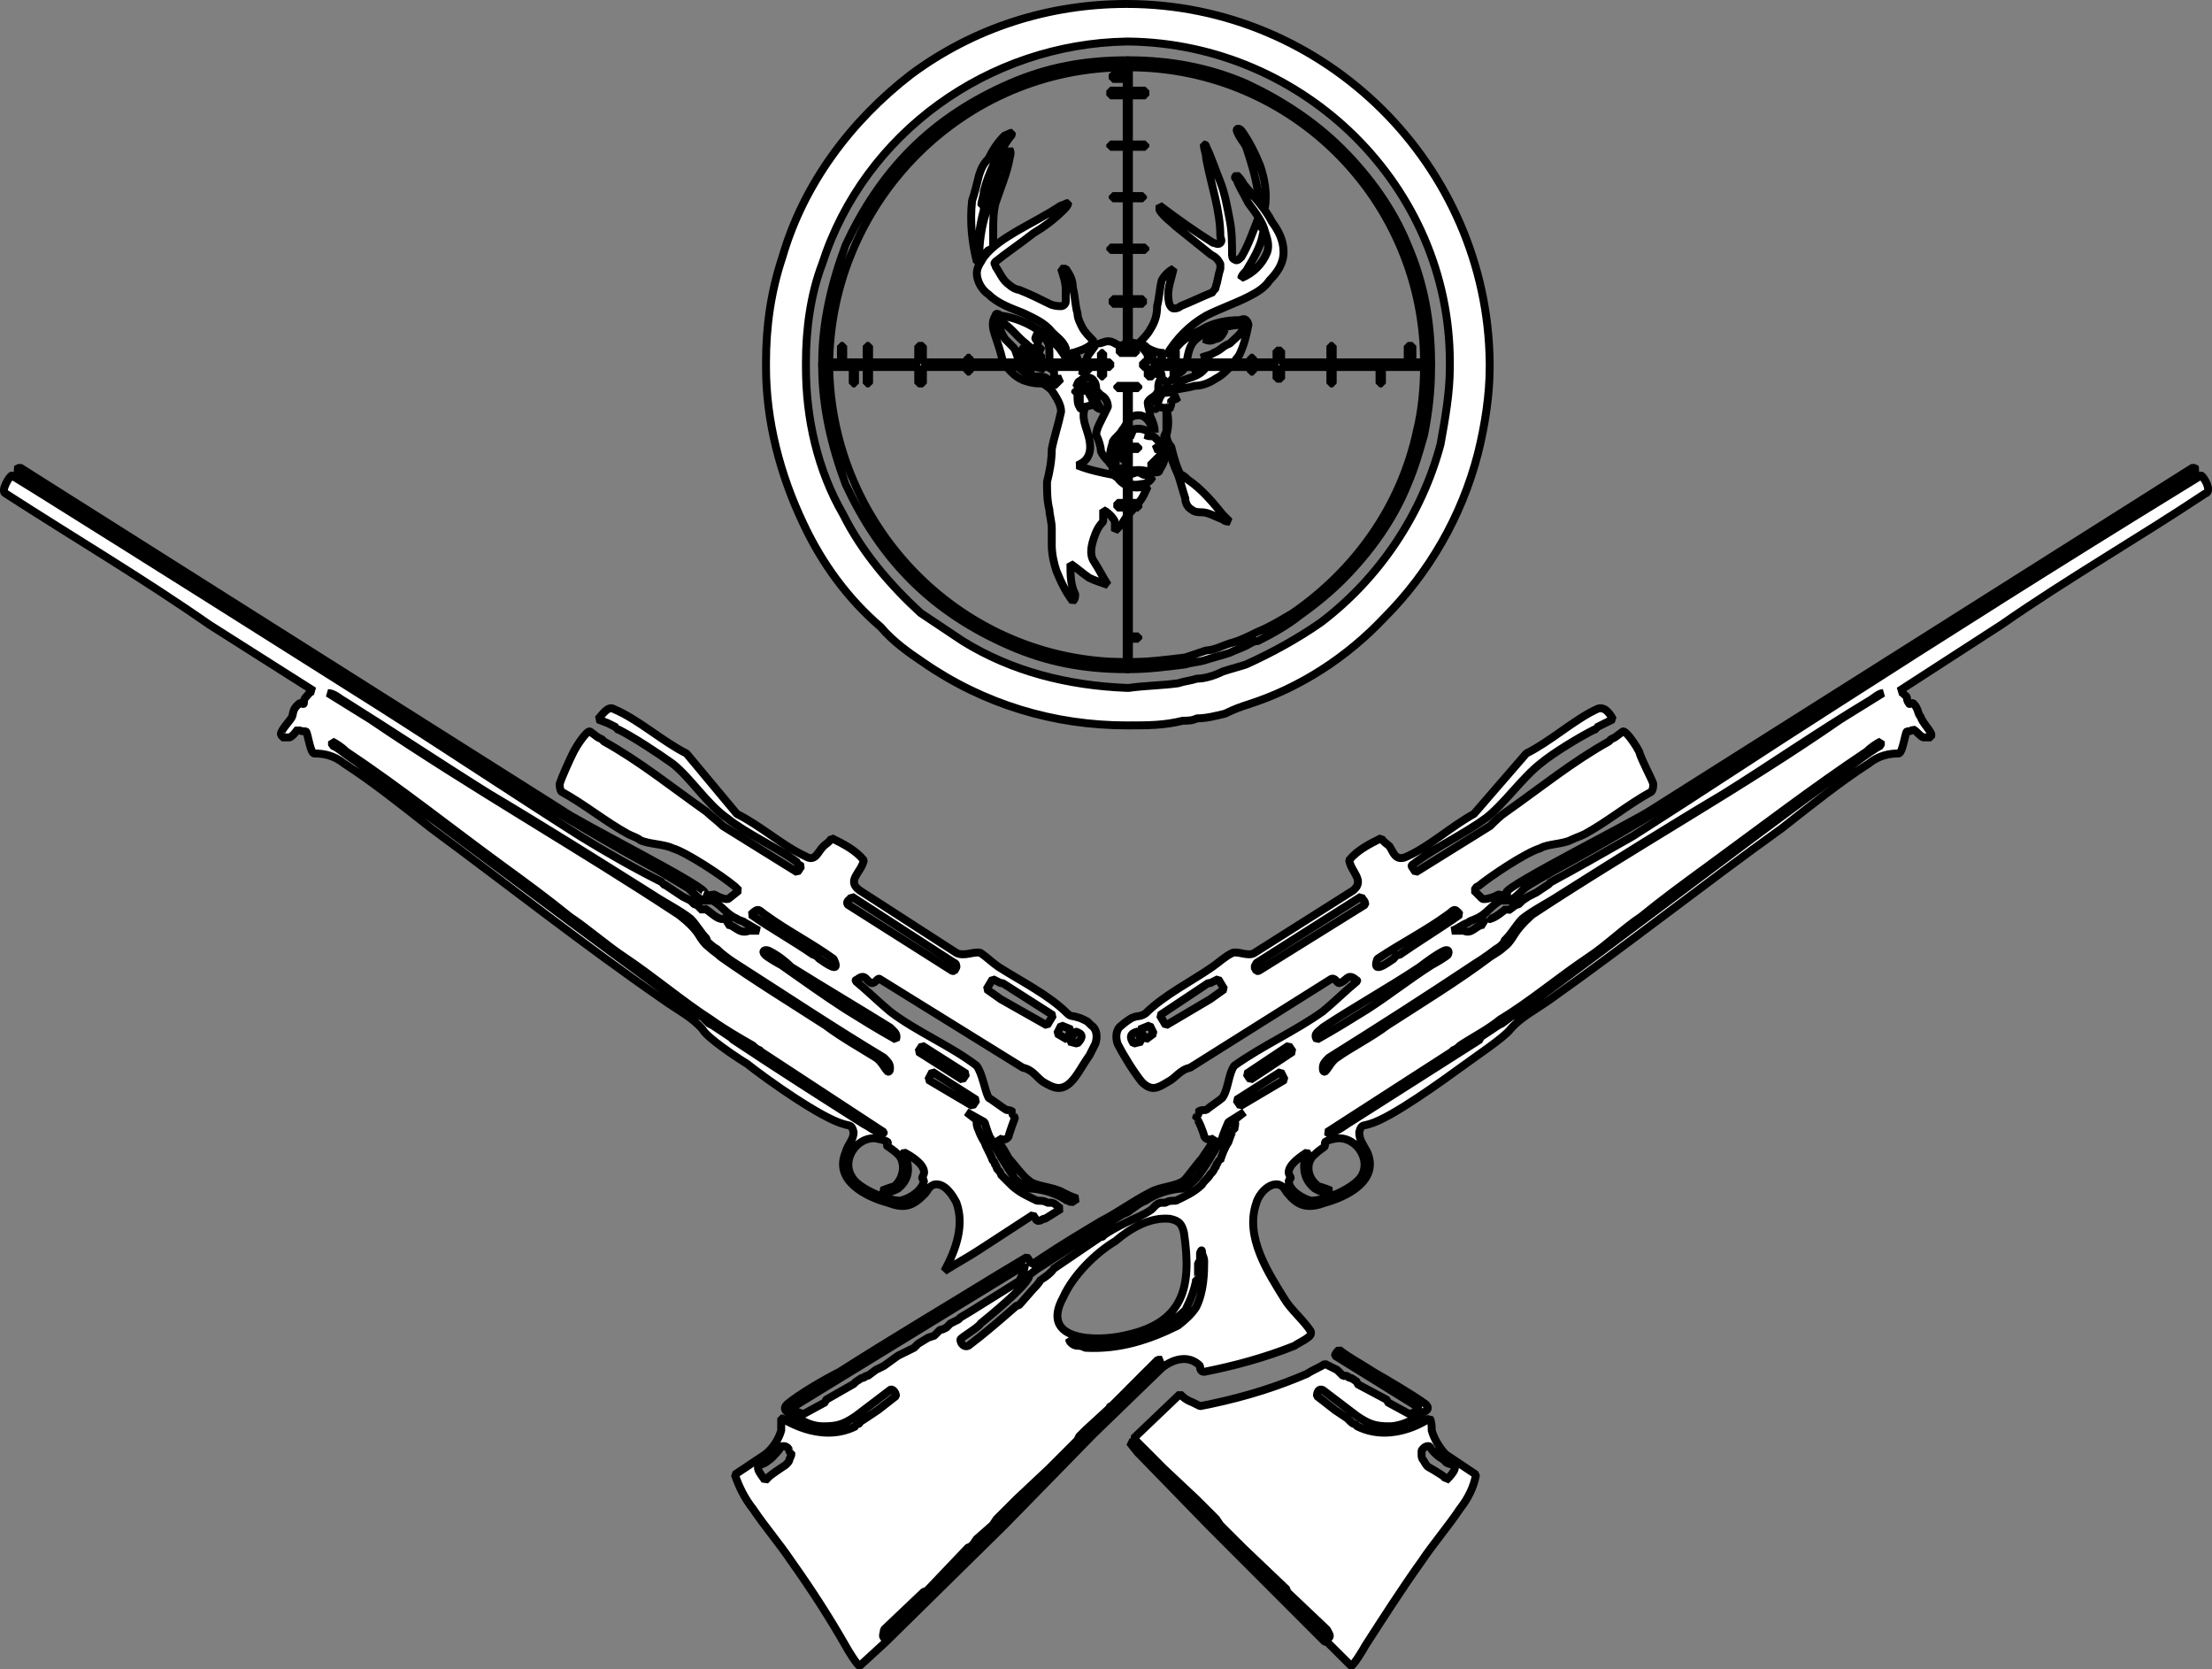<?xml version="1.0" encoding="UTF-8" standalone="no"?> <svg xmlns:xlink="http://www.w3.org/1999/xlink" xmlns="http://www.w3.org/2000/svg" fill="none" fill-rule="evenodd" stroke="black" stroke-width="0.501" stroke-linejoin="bevel" stroke-miterlimit="10" font-family="Times New Roman" font-size="16" style="font-variant-ligatures:none" version="1.1" overflow="visible" width="209.635pt" height="158.175pt" viewBox="246.379 -992.625 209.635 158.175"><rect x="246.379" y="-992.625" width="209.635" height="158.175" fill="#808080" stroke="none"/><defs> </defs><g id="Layer 1" transform="scale(1 -1)"><g id="Group" stroke-width="0.75" fill-rule="nonzero" fill="#ffffff"><g id="Group_1"><path d="M 363.581,980.262 C 363.581,980.483 363.81,980.483 364.025,980.262 C 364.692,979.373 365.358,978.046 365.802,976.929 C 366.252,975.596 366.469,974.27 366.252,972.937 C 365.802,973.381 365.58,973.831 365.58,974.486 C 365.358,976.041 364.907,977.374 364.475,978.713 C 364.254,979.15 363.81,979.595 363.581,980.262 Z" marker-start="none" marker-end="none"></path><path d="M 341.392,977.151 C 340.725,976.041 340.066,974.714 339.615,973.603 C 339.615,973.381 339.615,973.159 339.387,973.159 C 339.387,973.603 339.615,974.047 339.615,974.486 C 340.066,976.275 340.948,978.046 342.058,979.595 C 342.274,979.817 342.274,979.817 342.274,980.039 C 342.058,980.039 341.83,979.817 341.62,979.817 C 340.948,979.15 340.504,978.484 340.066,977.595 C 339.615,977.151 339.387,976.708 339.171,976.041 C 338.955,975.159 338.733,974.27 338.504,973.603 C 338.282,971.61 338.504,969.605 338.955,967.828 C 338.955,967.828 339.171,967.828 339.171,967.828 C 339.171,968.495 338.955,969.167 339.171,969.827 C 339.171,970.944 339.387,971.826 339.615,972.715 C 339.615,973.381 339.832,973.831 340.282,974.27 C 340.504,974.93 340.725,975.596 341.175,976.275 C 340.725,975.159 340.066,973.831 339.832,972.492 C 339.387,971.166 339.171,969.605 339.171,968.056 C 339.615,968.272 339.615,968.495 340.066,968.938 C 340.282,968.938 340.504,969.167 340.504,969.388 C 340.504,969.827 340.504,970.271 340.504,970.716 C 340.504,971.61 340.504,972.492 340.725,973.381 C 341.175,974.714 341.83,976.275 342.058,977.595 C 342.058,977.818 342.274,978.046 342.058,978.484 C 341.83,978.046 341.62,977.595 341.392,977.151 Z" marker-start="none" marker-end="none"></path><path d="M 366.919,971.61 C 366.252,972.937 365.136,974.047 364.254,975.159 C 364.025,975.596 363.81,975.825 363.581,976.041 C 363.365,975.825 363.365,975.825 363.581,975.596 C 363.81,974.93 364.254,974.27 364.692,973.381 C 365.358,972.492 366.03,971.61 366.252,970.716 C 366.469,970.049 366.697,969.388 366.469,968.722 C 366.03,967.612 365.136,966.723 364.025,966.279 C 364.025,966.502 364.254,966.723 364.475,966.946 C 365.136,968.056 365.802,969.167 366.03,970.271 C 366.03,970.493 366.252,970.716 366.03,970.944 C 365.802,971.166 365.802,971.61 365.58,971.826 C 365.136,970.716 364.692,969.388 364.025,968.272 C 363.81,968.056 363.581,967.828 363.365,968.056 C 363.142,968.056 363.142,968.495 363.142,968.495 C 363.142,969.605 363.142,970.716 362.915,971.826 C 362.692,972.937 362.476,974.27 362.032,975.38 C 361.582,976.485 361.143,977.818 360.693,978.713 C 360.693,978.934 360.47,978.934 360.47,978.934 C 360.47,978.484 360.693,978.046 360.693,977.595 C 361.143,975.159 362.032,972.715 362.032,970.271 C 362.032,970.049 362.254,969.827 362.032,969.605 C 361.81,969.388 361.582,969.605 361.365,969.605 C 359.595,970.716 358.034,971.826 356.263,973.159 C 356.263,972.937 356.263,972.937 356.263,972.715 C 356.706,972.042 357.373,971.61 357.818,971.166 C 358.928,970.271 360.039,969.388 361.143,968.495 C 361.582,968.272 361.81,968.056 362.032,967.612 C 362.032,967.612 362.032,967.383 362.032,967.162 C 361.81,966.502 361.81,966.057 361.582,965.39 C 361.582,965.168 361.365,965.168 361.365,964.952 C 360.256,964.508 359.367,964.058 358.256,963.614 C 358.034,963.398 357.818,963.398 357.595,963.398 C 357.373,963.398 357.151,963.836 357.151,964.058 C 356.923,965.168 357.373,966.057 357.595,967.162 C 357.151,966.946 356.706,966.502 356.479,966.057 C 356.263,965.168 356.263,964.508 356.041,963.614 C 356.041,962.719 355.813,962.065 355.38,961.392 C 355.153,960.954 354.702,960.51 354.264,960.065 C 353.819,960.065 353.591,960.288 353.159,960.065 C 352.936,960.065 352.715,959.849 352.492,959.849 C 352.043,960.065 351.826,960.288 351.376,960.288 C 350.931,960.288 350.493,959.849 350.271,960.288 C 350.271,960.065 350.271,960.065 350.271,960.065 C 350.049,959.621 349.605,959.177 349.377,958.733 C 349.161,958.733 349.161,958.733 349.161,958.733 C 349.377,958.505 349.605,958.289 349.827,958.066 C 349.605,957.628 349.377,957.406 348.938,957.177 C 348.938,957.406 349.161,957.628 349.161,957.85 C 348.938,958.066 348.71,958.066 348.71,958.289 C 348.495,958.505 348.495,958.733 348.495,958.733 C 348.279,958.955 348.05,958.955 347.828,959.177 C 347.828,959.177 348.05,959.177 348.05,959.177 C 348.71,959.399 349.605,959.621 350.049,960.288 C 349.605,960.726 349.161,961.176 348.938,961.62 C 348.71,962.065 348.495,962.503 348.495,962.948 C 348.279,963.614 348.279,964.508 348.05,965.39 C 348.05,966.057 347.828,966.502 347.384,967.162 C 347.162,967.162 347.162,967.162 346.94,967.162 C 347.162,966.502 347.384,965.834 347.384,965.168 C 347.384,964.73 347.384,964.28 347.384,964.058 C 347.384,963.836 347.162,963.614 346.94,963.614 C 346.717,963.614 346.273,963.614 345.834,963.836 C 344.946,964.28 344.052,964.73 342.947,965.168 C 342.725,965.168 342.274,965.39 342.058,965.613 C 341.392,966.057 341.175,966.723 340.725,967.383 C 340.725,967.612 340.504,967.612 340.725,967.828 C 341.83,968.722 343.169,969.605 344.274,970.493 C 345.384,971.166 346.273,971.826 347.162,972.715 C 347.384,972.937 347.606,973.159 347.606,973.381 C 347.384,973.381 347.162,973.159 346.94,973.159 C 345.607,972.271 344.274,971.61 342.725,970.716 C 341.62,970.049 340.504,969.388 339.615,968.272 C 339.387,967.828 338.955,967.383 338.955,966.723 C 338.955,966.057 339.387,965.168 340.066,964.73 C 340.948,963.836 342.274,963.398 343.386,962.948 C 344.274,962.503 345.384,962.065 346.057,961.176 C 346.495,960.726 347.162,960.288 347.384,959.621 C 347.384,959.177 347.606,958.955 347.606,958.733 C 347.606,958.733 347.384,958.733 347.384,958.733 C 346.94,959.399 346.717,959.849 346.057,960.288 C 344.718,961.62 342.947,962.503 341.175,962.719 C 340.948,962.948 340.725,962.948 340.725,962.719 C 340.282,962.065 340.504,961.392 340.725,960.726 C 340.948,960.065 341.175,959.399 341.392,958.505 C 341.83,957.628 342.725,956.74 343.613,956.511 C 344.274,956.29 344.718,956.29 345.162,956.29 C 345.607,956.067 345.834,955.845 346.057,955.629 C 346.495,954.969 346.94,954.29 346.94,953.623 C 346.717,952.52 346.273,951.181 346.057,950.076 C 346.057,948.965 345.834,947.861 345.607,946.966 C 345.607,946.089 345.607,945.195 345.834,944.3 C 345.834,943.868 346.057,943.202 346.057,942.53 C 346.057,942.085 346.057,941.425 346.057,940.981 C 346.057,940.092 346.273,939.204 346.495,938.537 C 346.94,937.426 347.384,936.545 348.05,935.65 C 348.279,935.872 348.279,936.1 348.279,936.316 C 347.828,937.198 347.828,938.093 347.828,939.204 C 348.495,938.76 348.938,938.315 349.605,937.871 C 350.049,937.648 350.716,937.426 351.376,937.198 C 350.931,937.871 350.493,938.76 350.049,939.426 C 349.605,940.092 349.827,940.981 350.049,941.647 C 350.271,942.307 350.493,942.758 350.931,943.202 C 350.931,943.646 350.931,944.084 350.931,944.3 C 351.376,944.084 351.826,943.646 352.043,943.202 C 352.043,942.974 352.043,942.53 352.043,942.307 C 352.265,942.53 352.492,942.758 352.715,942.974 C 353.159,943.868 353.819,944.3 354.264,944.973 C 354.702,945.417 354.93,946.089 355.153,946.522 C 354.702,946.522 354.041,946.312 353.591,946.522 C 353.159,946.522 352.492,946.966 352.265,947.417 C 352.043,947.417 352.043,947.638 351.826,947.638 C 350.716,947.861 349.605,948.083 348.495,948.527 C 348.938,948.743 349.377,948.965 349.605,949.638 C 349.827,950.304 349.605,951.181 349.377,951.853 C 349.161,952.52 348.938,953.192 349.161,953.852 C 348.938,953.852 348.71,953.852 348.71,954.074 C 348.495,954.29 348.495,954.741 348.495,955.185 C 348.495,955.185 348.495,955.185 348.71,955.185 C 348.71,954.969 348.71,954.518 348.71,954.29 C 348.71,954.074 348.938,954.074 349.161,954.074 C 349.377,954.074 349.827,954.29 350.271,954.29 C 350.049,954.518 349.827,954.741 349.827,954.969 C 349.605,955.185 349.605,955.407 349.377,955.629 C 348.938,955.629 348.71,955.407 348.279,955.407 C 348.279,955.407 348.279,955.629 348.279,955.629 C 348.71,955.629 349.161,956.067 349.605,955.629 C 350.049,955.185 350.049,954.518 350.271,954.074 C 350.271,954.074 350.493,953.852 350.716,953.852 C 350.493,954.29 350.271,954.518 350.271,954.969 C 350.049,955.407 349.827,955.845 349.605,956.067 C 349.161,956.067 348.71,956.067 348.279,955.845 C 348.495,956.067 348.495,956.511 348.71,956.511 C 349.161,956.956 349.827,956.956 350.049,956.511 C 350.271,956.29 350.271,955.845 350.271,955.629 C 350.493,955.407 350.716,955.185 350.716,955.185 C 351.154,954.969 351.376,954.518 351.376,954.074 C 351.154,953.623 350.931,953.192 350.716,952.741 C 350.493,952.297 350.271,951.853 350.271,951.403 C 350.493,950.971 350.716,950.304 350.716,949.853 C 350.931,949.409 351.154,949.187 351.376,948.965 C 351.599,948.743 351.599,948.527 351.826,948.527 C 352.043,948.527 352.265,948.743 352.043,948.965 C 351.826,949.187 351.599,949.409 351.599,949.638 C 351.599,950.076 351.826,950.52 351.826,950.748 C 352.043,951.181 352.492,951.403 352.715,951.853 C 352.936,952.081 353.159,952.52 353.369,952.963 C 353.591,953.192 354.264,953.402 354.702,953.192 C 355.153,952.963 355.38,952.52 355.597,952.081 C 355.597,952.081 355.813,951.853 355.813,951.631 C 355.813,952.297 355.597,952.741 355.38,953.192 C 355.38,953.623 355.153,954.074 355.153,954.518 C 355.38,954.969 355.813,954.969 356.041,955.407 C 356.263,955.629 356.041,956.067 356.263,956.511 C 356.263,956.511 356.479,956.74 356.479,956.74 C 356.923,956.511 356.923,956.29 357.151,956.067 C 356.923,955.845 356.479,955.629 356.263,955.407 C 356.479,955.185 356.479,955.185 356.479,955.185 C 356.706,955.629 357.151,955.629 357.595,955.629 C 358.256,955.845 358.928,955.845 359.595,956.067 C 360.256,956.067 360.921,956.29 361.582,956.74 C 362.476,957.177 363.142,958.066 363.81,958.955 C 364.254,959.849 364.475,960.726 364.692,961.843 C 364.692,961.843 364.692,962.065 364.475,962.287 C 364.254,962.503 364.025,962.287 363.81,962.287 C 362.692,962.287 361.365,962.065 360.256,961.392 C 359.367,960.954 358.478,960.51 357.818,959.621 C 357.373,959.399 357.373,959.177 356.923,958.955 C 357.818,960.51 359.144,961.843 360.693,962.719 C 362.032,963.398 363.365,963.836 364.692,964.508 C 365.58,964.952 366.252,965.39 366.697,966.057 C 367.357,966.723 368.024,967.612 368.024,968.722 C 368.024,969.827 367.579,970.716 366.919,971.61 Z M 346.273,956.067 C 346.057,956.29 345.834,956.511 345.607,956.74 C 345.384,956.956 344.946,956.956 344.495,956.956 C 343.613,957.177 342.947,957.628 342.503,958.289 C 342.725,958.289 342.947,958.289 343.169,958.066 C 343.169,958.289 343.169,958.505 342.947,958.505 C 342.725,958.955 342.725,959.177 342.503,959.621 C 342.274,959.849 341.83,960.288 341.62,960.51 C 341.392,960.954 341.175,961.176 341.175,961.62 C 341.175,961.843 341.175,962.065 340.948,962.287 C 342.058,961.843 342.725,960.726 343.613,960.065 C 344.052,959.621 344.495,959.399 345.162,959.399 C 344.946,959.621 344.718,959.849 344.495,960.065 C 344.718,960.065 344.718,960.065 344.946,960.065 C 344.718,960.288 344.718,960.288 344.495,960.51 C 344.495,960.726 344.718,960.954 344.718,961.176 C 344.946,960.954 345.384,960.726 345.607,960.288 C 345.834,960.065 345.834,959.399 345.834,958.955 C 345.834,958.733 345.834,958.289 345.834,957.85 C 345.834,957.628 346.273,957.628 346.273,957.406 C 346.273,957.177 346.273,956.956 346.273,956.74 C 346.495,956.74 346.717,956.74 346.94,956.74 C 346.717,956.511 346.495,956.29 346.273,956.067 Z M 356.263,958.066 C 356.041,957.628 356.479,957.406 356.479,956.956 C 356.041,957.177 355.597,957.406 355.38,957.85 C 355.153,958.066 355.597,958.289 355.597,958.505 C 355.153,958.955 354.93,959.399 354.485,959.849 C 354.702,960.065 354.93,959.849 355.153,959.621 C 355.597,959.399 356.041,959.177 356.706,959.177 C 356.479,958.733 356.263,958.505 356.263,958.066 Z M 357.373,956.511 C 357.373,956.74 357.595,956.74 357.818,956.956 C 357.818,956.956 357.818,957.177 357.818,957.177 C 358.034,957.177 358.478,957.406 358.707,957.85 C 358.928,958.505 358.928,959.399 359.367,960.065 C 359.817,960.726 360.693,961.176 361.582,961.392 C 362.476,961.62 363.142,961.843 364.025,961.843 C 364.025,962.065 364.254,962.065 364.475,962.065 C 364.475,961.843 364.475,961.62 364.254,961.62 C 364.025,960.954 363.365,960.51 362.915,960.065 C 362.254,959.849 362.032,959.399 361.365,959.177 C 361.143,958.955 360.693,958.955 360.256,958.733 C 360.47,958.733 360.693,958.733 360.693,958.733 C 360.693,958.733 360.693,958.733 360.693,958.505 C 360.256,958.289 359.817,958.066 359.367,957.628 C 359.817,957.628 360.256,957.85 360.693,957.85 C 360.256,957.177 359.595,956.956 358.928,956.74 C 358.256,956.511 357.818,956.29 357.151,956.29 C 357.151,956.29 357.151,956.511 357.373,956.511 Z" marker-start="none" marker-end="none"></path><path d="M 342.947,959.621 C 343.386,959.399 344.052,959.177 344.718,958.955 C 344.718,958.955 344.946,958.955 345.162,958.733 C 344.946,958.505 344.495,958.733 344.274,958.505 C 344.495,958.289 344.946,958.066 345.384,957.628 C 344.495,957.85 343.836,958.066 343.613,958.733 C 343.386,959.177 343.169,959.399 342.947,959.621 Z" marker-start="none" marker-end="none"></path><path d="M 356.706,955.407 C 356.923,955.407 357.373,955.407 357.595,955.629 C 357.595,955.407 357.373,955.185 357.373,955.185 C 357.595,955.185 357.818,954.969 358.034,954.969 C 357.818,954.741 357.595,954.741 357.373,954.741 C 357.373,954.518 357.373,954.518 357.373,954.29 C 357.373,954.29 357.373,954.074 357.151,954.074 C 357.151,954.29 357.151,954.29 357.151,954.29 C 357.151,954.29 357.151,954.074 357.151,954.074 C 356.706,953.852 356.479,954.074 356.041,954.074 C 356.041,954.074 356.041,953.852 355.813,953.852 C 355.813,954.29 356.041,954.741 356.263,955.185 C 356.263,955.185 356.479,955.185 356.479,955.185 C 356.263,954.969 356.041,954.741 356.041,954.29 C 356.263,954.741 356.263,955.185 356.706,955.407 Z" marker-start="none" marker-end="none"></path><path d="M 356.706,949.853 C 356.706,949.638 356.706,949.187 356.479,948.965 C 356.263,948.743 356.263,948.304 356.041,948.083 C 355.813,948.304 355.597,948.304 355.38,948.527 C 355.597,948.743 356.041,949.187 356.263,949.409 C 356.479,949.638 356.479,950.076 356.263,950.52 C 356.263,950.748 356.041,950.971 355.813,951.181 C 355.597,951.403 355.38,951.181 354.93,951.403 C 355.153,951.403 355.153,951.631 355.38,951.631 C 354.702,952.081 354.041,952.081 353.591,951.853 C 353.591,951.631 353.819,951.403 353.819,951.403 C 353.591,951.403 353.369,951.403 352.936,951.181 C 352.492,950.971 352.043,950.304 352.265,949.853 C 352.492,949.187 353.159,948.965 353.369,948.527 C 352.936,948.304 352.492,948.083 351.826,948.304 C 351.826,948.083 351.826,947.861 352.043,947.861 C 352.715,947.861 353.591,948.083 354.264,948.083 C 354.93,948.083 355.38,947.861 355.813,947.861 C 356.041,947.861 356.263,947.861 356.263,948.083 C 356.706,948.743 356.923,949.409 356.706,949.853 Z M 356.263,950.304 C 356.263,950.304 356.263,950.076 356.263,950.076 C 356.041,950.076 355.813,950.076 355.813,950.076 C 355.813,950.076 356.041,950.304 356.263,950.304 Z M 353.369,949.853 C 352.936,950.076 352.715,950.076 352.492,950.304 C 352.492,950.304 352.715,950.52 352.715,950.52 C 352.936,950.304 353.159,950.076 353.369,950.076 C 353.369,949.853 353.369,949.853 353.369,949.853 Z" marker-start="none" marker-end="none"></path><path d="M 354.041,947.861 C 354.264,947.861 354.485,947.861 354.702,947.638 C 355.153,947.638 355.38,947.417 355.597,947.417 C 355.38,946.966 354.93,946.75 354.485,946.75 C 353.591,946.522 352.715,946.966 352.265,947.638 C 352.936,947.638 353.591,947.638 354.041,947.861 Z" marker-start="none" marker-end="none"></path><path d="M 358.034,947.638 C 358.034,947.638 358.256,947.638 358.256,947.638 C 358.478,947.638 358.707,947.417 358.928,947.188 C 360.256,946.312 361.365,944.973 362.254,943.868 C 362.476,943.646 362.692,943.418 362.915,943.202 C 362.692,943.202 362.476,943.202 362.254,943.418 C 361.582,943.646 360.921,944.084 360.256,944.084 C 360.039,944.084 359.595,944.084 359.367,944.3 C 358.928,944.529 358.707,944.973 358.707,945.417 C 358.478,946.089 358.256,946.966 358.034,947.638 Z" marker-start="none" marker-end="none"></path><path d="M 341.175,976.275 L 341.175,976.275 Z" marker-start="none" marker-end="none"></path><path d="M 341.175,976.275 L 341.175,976.275"></path><path d="M 361.582,960.954 C 362.032,960.954 362.254,961.176 362.476,961.392 C 362.254,960.954 362.032,960.51 361.582,960.51 C 361.143,960.288 360.921,960.288 360.47,960.51 C 360.921,960.51 361.143,960.726 361.582,960.954 Z" marker-start="none" marker-end="none"></path><path d="M 357.151,954.074 C 357.151,954.074 357.373,954.074 357.373,954.074 C 357.373,954.074 357.373,954.074 357.151,953.852 C 357.151,954.074 357.151,954.074 357.151,954.074 Z" marker-start="none" marker-end="none"></path><path d="M 356.923,953.623 C 356.923,953.852 356.923,953.852 356.923,953.852 C 357.151,952.963 357.151,952.297 356.923,951.403 C 356.923,950.971 357.151,950.52 357.373,950.304 C 357.595,949.409 357.818,948.527 358.256,947.638 C 358.256,947.638 358.034,947.638 358.034,947.638 C 357.595,948.527 357.373,949.409 356.923,950.304 C 356.923,950.52 356.706,950.971 356.706,951.181 C 356.706,951.403 356.923,951.631 356.923,951.853 C 356.923,952.52 356.923,953.192 356.923,953.623 Z" marker-start="none" marker-end="none"></path><path d="M 351.599,958.289 C 351.599,957.85 351.599,957.85 351.599,957.85 C 350.931,957.85 350.931,957.85 350.931,957.85 C 350.931,956.956 350.931,956.956 350.931,956.956 C 350.716,956.956 350.716,956.956 350.716,956.956 C 350.716,957.85 350.716,957.85 350.716,957.85 C 344.052,957.85 344.052,957.85 344.052,957.85 C 344.052,957.406 344.052,957.406 344.052,957.406 C 343.836,957.406 343.836,957.406 343.836,957.406 C 343.836,957.85 343.836,957.85 343.836,957.85 C 338.282,957.85 338.282,957.85 338.282,957.85 C 338.282,957.406 338.282,957.406 338.282,957.406 C 338.06,957.406 338.06,957.406 338.06,957.406 C 338.06,957.85 338.06,957.85 338.06,957.85 C 333.846,957.85 333.846,957.85 333.846,957.85 C 333.846,956.29 333.846,956.29 333.846,956.29 C 333.401,956.29 333.401,956.29 333.401,956.29 C 333.401,957.85 333.401,957.85 333.401,957.85 C 328.743,957.85 328.743,957.85 328.743,957.85 C 328.743,956.29 328.743,956.29 328.743,956.29 C 328.514,956.29 328.514,956.29 328.514,956.29 C 328.514,957.85 328.514,957.85 328.514,957.85 C 327.41,957.85 327.41,957.85 327.41,957.85 C 327.41,956.29 327.41,956.29 327.41,956.29 C 327.194,956.29 327.194,956.29 327.194,956.29 C 327.194,957.85 327.194,957.85 327.194,957.85 C 324.3,957.85 324.3,957.85 324.3,957.85 C 324.3,958.066 324.3,958.066 324.3,958.066 C 324.3,958.066 324.3,958.289 324.3,958.289 C 326.077,958.289 326.077,958.289 326.077,958.289 C 326.077,959.849 326.077,959.849 326.077,959.849 C 326.293,959.849 326.293,959.849 326.293,959.849 C 326.293,958.289 326.293,958.289 326.293,958.289 C 328.514,958.289 328.514,958.289 328.514,958.289 C 328.514,959.849 328.514,959.849 328.514,959.849 C 328.743,959.849 328.743,959.849 328.743,959.849 C 328.743,958.289 328.743,958.289 328.743,958.289 C 333.401,958.289 333.401,958.289 333.401,958.289 C 333.401,959.849 333.401,959.849 333.401,959.849 C 333.846,959.849 333.846,959.849 333.846,959.849 C 333.846,958.289 333.846,958.289 333.846,958.289 C 338.06,958.289 338.06,958.289 338.06,958.289 C 338.06,958.733 338.06,958.733 338.06,958.733 C 338.282,958.733 338.282,958.733 338.282,958.733 C 338.282,958.289 338.282,958.289 338.282,958.289 C 343.836,958.289 343.836,958.289 343.836,958.289 C 343.836,958.733 343.836,958.733 343.836,958.733 C 344.052,958.733 344.052,958.733 344.052,958.733 C 344.052,958.289 344.052,958.289 344.052,958.289 C 350.716,958.289 350.716,958.289 350.716,958.289 C 350.716,959.177 350.716,959.177 350.716,959.177 C 350.931,959.177 350.931,959.177 350.931,959.177 C 350.931,958.289 350.931,958.289 350.931,958.289 Z" marker-start="none" marker-end="none"></path><path d="M 382.006,958.066 C 382.006,958.066 382.006,958.066 382.006,957.85 C 377.347,957.85 377.347,957.85 377.347,957.85 C 377.347,956.29 377.347,956.29 377.347,956.29 C 377.119,956.29 377.119,956.29 377.119,956.29 C 377.119,957.85 377.119,957.85 377.119,957.85 C 372.683,957.85 372.683,957.85 372.683,957.85 C 372.683,956.29 372.683,956.29 372.683,956.29 C 372.46,956.29 372.46,956.29 372.46,956.29 C 372.46,957.85 372.46,957.85 372.46,957.85 C 367.795,957.85 367.795,957.85 367.795,957.85 C 367.795,956.74 367.795,956.74 367.795,956.74 C 367.357,956.74 367.357,956.74 367.357,956.74 C 367.357,957.85 367.357,957.85 367.357,957.85 C 365.136,957.85 365.136,957.85 365.136,957.85 C 365.136,957.406 365.136,957.406 365.136,957.406 C 364.907,957.406 364.907,957.406 364.907,957.406 C 364.907,957.85 364.907,957.85 364.907,957.85 C 357.818,957.85 357.818,957.85 357.818,957.85 C 357.818,956.74 357.818,956.74 357.818,956.74 C 357.595,956.74 357.595,956.74 357.595,956.74 C 357.595,957.85 357.595,957.85 357.595,957.85 C 355.597,957.85 355.597,957.85 355.597,957.85 C 355.597,956.956 355.597,956.956 355.597,956.956 C 355.153,956.956 355.153,956.956 355.153,956.956 C 355.153,957.85 355.153,957.85 355.153,957.85 C 354.702,957.85 354.702,957.85 354.702,957.85 C 354.702,958.289 354.702,958.289 354.702,958.289 C 355.153,958.289 355.153,958.289 355.153,958.289 C 355.153,959.177 355.153,959.177 355.153,959.177 C 355.597,959.177 355.597,959.177 355.597,959.177 C 355.597,958.289 355.597,958.289 355.597,958.289 C 357.595,958.289 357.595,958.289 357.595,958.289 C 357.595,959.399 357.595,959.399 357.595,959.399 C 357.818,959.399 357.818,959.399 357.818,959.399 C 357.818,958.289 357.818,958.289 357.818,958.289 C 364.907,958.289 364.907,958.289 364.907,958.289 C 364.907,958.733 364.907,958.733 364.907,958.733 C 365.136,958.733 365.136,958.733 365.136,958.733 C 365.136,958.289 365.136,958.289 365.136,958.289 C 367.357,958.289 367.357,958.289 367.357,958.289 C 367.357,959.399 367.357,959.399 367.357,959.399 C 367.795,959.399 367.795,959.399 367.795,959.399 C 367.795,958.289 367.795,958.289 367.795,958.289 C 372.46,958.289 372.46,958.289 372.46,958.289 C 372.46,959.849 372.46,959.849 372.46,959.849 C 372.683,959.849 372.683,959.849 372.683,959.849 C 372.683,958.289 372.683,958.289 372.683,958.289 C 379.791,958.289 379.791,958.289 379.791,958.289 C 379.791,959.849 379.791,959.849 379.791,959.849 C 380.235,959.849 380.235,959.849 380.235,959.849 C 380.235,958.289 380.235,958.289 380.235,958.289 C 382.006,958.289 382.006,958.289 382.006,958.289 C 382.006,958.289 382.006,958.066 382.006,958.066 Z" marker-start="none" marker-end="none"></path><path d="M 354.702,929.88 C 354.702,929.442 354.702,929.442 354.702,929.442 C 353.369,929.442 353.369,929.442 353.369,929.442 C 353.369,929.214 353.369,929.214 353.369,929.214 C 353.369,929.214 353.369,929.214 353.159,929.214 C 353.159,929.214 353.159,929.214 353.159,929.214 C 353.159,929.442 353.159,929.442 353.159,929.442 C 351.826,929.442 351.826,929.442 351.826,929.442 C 351.826,929.88 351.826,929.88 351.826,929.88 C 353.159,929.88 353.159,929.88 353.159,929.88 C 353.159,944.529 353.159,944.529 353.159,944.529 C 352.265,944.529 352.265,944.529 352.265,944.529 C 352.265,944.973 352.265,944.973 352.265,944.973 C 353.159,944.973 353.159,944.973 353.159,944.973 C 353.159,950.076 353.159,950.076 353.159,950.076 C 352.715,950.076 352.715,950.076 352.715,950.076 C 352.715,950.304 352.715,950.304 352.715,950.304 C 353.159,950.304 353.159,950.304 353.159,950.304 C 353.159,955.845 353.159,955.845 353.159,955.845 C 352.265,955.845 352.265,955.845 352.265,955.845 C 352.265,956.067 352.265,956.067 352.265,956.067 C 354.264,956.067 354.264,956.067 354.264,956.067 C 354.264,955.845 354.264,955.845 354.264,955.845 C 353.369,955.845 353.369,955.845 353.369,955.845 C 353.369,950.304 353.369,950.304 353.369,950.304 C 354.264,950.304 354.264,950.304 354.264,950.304 C 354.264,950.076 354.264,950.076 354.264,950.076 C 353.369,950.076 353.369,950.076 353.369,950.076 C 353.369,944.973 353.369,944.973 353.369,944.973 C 354.264,944.973 354.264,944.973 354.264,944.973 C 354.264,944.529 354.264,944.529 354.264,944.529 C 353.369,944.529 353.369,944.529 353.369,944.529 C 353.369,932.323 353.369,932.323 353.369,932.323 C 354.264,932.323 354.264,932.323 354.264,932.323 C 354.264,932.102 354.264,932.102 354.264,932.102 C 353.369,932.102 353.369,932.102 353.369,932.102 C 353.369,929.88 353.369,929.88 353.369,929.88 Z" marker-start="none" marker-end="none"></path><path d="M 353.369,983.587 C 353.369,978.934 353.369,978.934 353.369,978.934 C 354.93,978.934 354.93,978.934 354.93,978.934 C 354.93,978.713 354.93,978.713 354.93,978.713 C 353.369,978.713 353.369,978.713 353.369,978.713 C 353.369,974.047 353.369,974.047 353.369,974.047 C 354.702,974.047 354.702,974.047 354.702,974.047 C 354.702,973.831 354.702,973.831 354.702,973.831 C 353.369,973.831 353.369,973.831 353.369,973.831 C 353.369,969.167 353.369,969.167 353.369,969.167 C 354.93,969.167 354.93,969.167 354.93,969.167 C 354.93,968.938 354.93,968.938 354.93,968.938 C 353.369,968.938 353.369,968.938 353.369,968.938 C 353.369,964.28 353.369,964.28 353.369,964.28 C 354.702,964.28 354.702,964.28 354.702,964.28 C 354.702,963.836 354.702,963.836 354.702,963.836 C 353.369,963.836 353.369,963.836 353.369,963.836 C 353.369,959.621 353.369,959.621 353.369,959.621 C 354.041,959.621 354.041,959.621 354.041,959.621 C 354.041,959.177 354.041,959.177 354.041,959.177 C 352.492,959.177 352.492,959.177 352.492,959.177 C 352.492,959.621 352.492,959.621 352.492,959.621 C 353.159,959.621 353.159,959.621 353.159,959.621 C 353.159,963.836 353.159,963.836 353.159,963.836 C 351.826,963.836 351.826,963.836 351.826,963.836 C 351.826,964.28 351.826,964.28 351.826,964.28 C 353.159,964.28 353.159,964.28 353.159,964.28 C 353.159,968.938 353.159,968.938 353.159,968.938 C 351.599,968.938 351.599,968.938 351.599,968.938 C 351.599,969.167 351.599,969.167 351.599,969.167 C 353.159,969.167 353.159,969.167 353.159,969.167 C 353.159,973.831 353.159,973.831 353.159,973.831 C 351.826,973.831 351.826,973.831 351.826,973.831 C 351.826,974.047 351.826,974.047 351.826,974.047 C 353.159,974.047 353.159,974.047 353.159,974.047 C 353.159,978.713 353.159,978.713 353.159,978.713 C 351.599,978.713 351.599,978.713 351.599,978.713 C 351.599,978.934 351.599,978.934 351.599,978.934 C 353.159,978.934 353.159,978.934 353.159,978.934 C 353.159,983.587 353.159,983.587 353.159,983.587 C 351.599,983.587 351.599,983.587 351.599,983.587 C 351.599,984.037 351.599,984.037 351.599,984.037 C 353.159,984.037 353.159,984.037 353.159,984.037 C 353.159,985.148 353.159,985.148 353.159,985.148 C 351.826,985.148 351.826,985.148 351.826,985.148 C 351.826,985.586 351.826,985.586 351.826,985.586 C 353.159,985.586 353.159,985.586 353.159,985.586 C 353.159,986.913 353.159,986.913 353.159,986.913 C 353.159,986.913 353.159,986.913 353.159,986.913 C 353.369,986.913 353.369,986.913 353.369,986.913 C 353.369,984.037 353.369,984.037 353.369,984.037 C 354.93,984.037 354.93,984.037 354.93,984.037 C 354.93,983.587 354.93,983.587 354.93,983.587 Z" marker-start="none" marker-end="none"></path><path d="M 353.159,992.25 C 345.834,992.25 338.733,990.029 332.735,985.586 C 326.972,981.144 322.529,975.159 320.53,968.272 C 319.42,964.952 318.975,961.62 318.975,958.289 C 318.975,957.85 318.975,957.85 318.975,957.85 C 318.975,952.741 320.307,947.638 322.529,942.974 C 324.3,939.204 326.744,935.872 329.853,933.206 C 330.958,931.879 332.518,930.769 333.846,929.88 C 339.615,925.881 346.273,923.889 353.159,923.889 C 353.369,923.889 353.369,923.889 353.369,923.889 C 355.153,923.889 356.706,923.889 358.478,924.332 C 358.928,924.332 359.367,924.332 359.817,924.555 C 360.693,924.555 361.582,924.783 362.476,925 C 363.365,925.444 364.025,925.666 364.692,925.881 C 369.572,927.443 374.015,930.324 377.569,934.094 C 381.783,938.315 384.893,943.646 386.442,949.638 C 387.109,952.297 387.559,955.185 387.559,957.85 C 387.559,958.289 387.559,958.289 387.559,958.289 C 387.337,976.929 372.016,992.25 353.159,992.25 Z M 371.578,933.657 C 369.35,932.102 366.919,930.769 364.475,929.664 C 363.81,929.442 362.915,929.214 362.254,928.991 C 361.365,928.548 360.47,928.319 359.817,928.319 C 359.144,928.103 358.707,928.103 358.034,927.881 C 356.479,927.665 354.93,927.665 353.369,927.443 C 353.159,927.443 353.159,927.443 353.159,927.443 C 347.606,927.665 342.274,928.991 337.616,931.879 C 336.289,932.762 334.95,933.657 333.623,934.545 C 330.736,937.198 328.071,940.309 326.293,943.868 C 323.856,948.083 322.758,952.963 322.758,957.85 C 322.758,958.289 322.758,958.289 322.758,958.289 C 322.758,961.392 323.195,964.73 324.3,967.612 C 328.298,980.039 340.066,988.469 353.159,988.69 C 353.369,988.69 353.369,988.69 353.369,988.69 C 370.016,988.469 383.783,974.93 383.783,958.289 C 383.783,957.85 383.783,957.85 383.783,957.85 C 383.783,955.407 383.339,952.963 382.9,950.52 C 381.117,943.868 377.119,937.871 371.578,933.657 Z" marker-start="none" marker-end="none"></path><path d="M 382.006,958.289 C 382.006,962.065 381.339,965.834 379.791,969.388 C 378.457,972.715 376.237,975.825 373.577,978.484 C 370.911,981.144 367.795,983.149 364.475,984.703 C 360.921,986.247 357.151,986.913 353.369,986.913 C 353.369,986.913 353.369,986.913 353.159,986.913 C 353.159,986.913 353.159,986.913 353.159,986.913 C 349.161,986.913 345.607,986.247 342.058,984.703 C 338.504,983.149 335.401,981.144 332.735,978.484 C 330.069,975.825 328.071,972.715 326.522,969.388 C 325.195,965.834 324.3,962.065 324.3,958.289 C 324.3,958.289 324.3,958.066 324.3,958.066 C 324.3,958.066 324.3,958.066 324.3,957.85 C 324.3,954.074 325.195,950.304 326.522,946.75 C 328.071,943.418 330.069,940.309 332.735,937.648 C 335.401,934.983 338.504,932.984 342.058,931.435 C 345.607,929.88 349.161,929.214 353.159,929.214 C 353.159,929.214 353.159,929.214 353.159,929.214 C 353.369,929.214 353.369,929.214 353.369,929.214 C 355.153,929.214 356.923,929.442 358.707,929.664 C 359.367,929.88 360.039,929.88 360.693,930.108 C 361.365,930.324 362.254,930.54 362.915,930.769 C 363.365,930.991 364.025,931.213 364.475,931.435 C 364.907,931.657 365.136,931.879 365.58,931.879 C 366.919,932.545 368.467,933.428 369.572,934.323 C 371.133,935.427 372.46,936.545 373.577,937.648 C 376.237,940.309 378.457,943.418 379.791,946.75 C 380.457,948.304 380.901,949.853 381.339,951.403 C 381.783,953.623 382.006,955.629 382.006,957.85 C 382.006,958.066 382.006,958.066 382.006,958.066 C 382.006,958.066 382.006,958.289 382.006,958.289 Z M 380.673,951.853 C 379.124,944.529 374.682,938.537 368.917,934.545 C 367.795,933.878 366.697,933.206 365.58,932.762 C 364.692,932.323 363.81,931.879 362.915,931.657 C 362.254,931.435 361.365,930.991 360.693,930.991 C 360.039,930.769 359.367,930.54 358.707,930.324 C 356.923,930.108 355.153,929.88 353.369,929.88 C 353.369,929.88 353.369,929.88 353.159,929.88 C 353.159,929.88 353.159,929.88 353.159,929.88 C 337.616,929.88 325.195,942.53 324.966,957.85 C 324.966,958.066 324.966,958.066 324.966,958.066 C 324.966,958.066 324.966,958.289 324.966,958.289 C 325.195,973.603 337.616,986.247 353.159,986.247 C 353.159,986.247 353.159,986.247 353.159,986.247 C 353.369,986.247 353.369,986.247 353.369,986.247 C 368.917,986.247 381.339,973.603 381.339,958.289 C 381.339,958.289 381.339,958.066 381.339,958.066 C 381.339,958.066 381.339,958.066 381.339,957.85 C 381.339,955.845 381.117,953.623 380.673,951.853 Z" marker-start="none" marker-end="none"></path></g><path d="M 454.971,947.566 C 452.492,946.041 452.492,946.041 452.492,946.041 C 452.492,946.041 452.492,946.041 452.492,946.041 C 441.614,939.359 430.742,932.485 420.049,925.617 C 413.752,921.607 407.449,917.41 401.15,913.401 C 398.479,911.876 395.801,910.351 393.322,909.012 C 393.322,909.012 393.322,909.012 393.13,908.814 C 393.13,908.814 393.13,908.814 393.13,908.814 C 393.13,908.814 393.13,908.814 393.13,908.814 C 393.13,908.814 393.13,908.814 393.13,908.814 C 392.565,908.442 392.565,908.442 392.565,908.442 C 391.989,908.057 391.989,908.057 391.989,908.057 C 391.227,907.674 391.227,907.674 391.227,907.674 C 390.657,907.289 390.657,907.289 390.657,907.289 C 390.657,907.289 390.657,907.289 390.657,907.289 C 390.272,906.91 390.272,906.91 390.272,906.91 C 390.08,906.91 390.08,906.91 390.08,906.91 C 389.318,906.341 389.318,906.341 389.318,906.341 C 389.125,906.533 389.125,906.533 389.125,906.533 C 388.933,906.341 387.979,905.572 387.6,905.572 C 387.6,905.386 387.217,905.962 386.838,905.386 C 387.031,905.002 387.031,905.002 387.031,905.002 C 386.262,905.002 385.884,904.048 385.115,904.431 C 383.975,904.431 383.975,904.431 383.975,904.431 C 384.551,904.623 384.929,905.002 385.494,905.194 C 385.692,905.386 385.884,905.386 386.262,905.572 C 387.217,905.962 387.6,906.719 388.556,907.289 C 388.933,907.289 389.318,907.289 389.504,907.289 C 389.889,907.481 390.464,908.057 390.843,908.442 C 391.604,909.012 392.758,909.582 393.706,910.159 C 402.868,915.117 411.65,920.839 420.428,926.38 C 431.306,933.254 442.191,940.127 452.877,946.996 C 454.593,948.142 454.593,948.142 454.593,948.142 C 454.216,948.329 454.216,948.329 454.216,948.329 C 402.868,915.88 402.868,915.88 402.868,915.88 C 401.15,914.734 389.318,908.814 389.125,908.057 C 389.125,907.866 389.318,907.866 389.125,907.866 C 388.933,907.674 388.556,907.866 388.363,907.866 C 388.171,907.674 387.031,907.289 386.838,907.481 C 386.07,908.249 386.07,908.249 386.07,908.249 C 386.262,908.442 386.262,908.628 386.454,908.628 C 387.6,909.582 391.029,911.876 392.374,912.254 C 392.944,912.638 394.475,912.638 395.231,913.016 C 395.615,913.208 396.186,913.401 396.576,913.593 C 398.671,914.734 400.772,916.456 402.868,917.598 C 403.06,917.795 403.06,918.18 403.06,918.366 C 402.868,918.935 401.918,920.653 401.721,921.415 C 401.529,921.799 400.581,923.324 400.196,923.324 C 399.428,922.754 399.428,922.754 399.428,922.754 C 399.049,922.568 399.049,922.568 399.049,922.568 C 398.863,922.37 398.863,922.37 398.863,922.37 C 398.863,922.37 398.863,922.37 398.863,922.37 C 395.423,920.46 392.374,917.981 389.125,915.694 C 388.556,915.309 388.171,914.925 387.6,914.355 C 380.54,909.967 380.54,909.967 380.54,909.967 C 380.157,910.543 380.157,910.543 380.157,910.543 C 380.157,910.723 380.349,910.723 380.54,910.915 C 382.636,912.446 385.115,913.593 387.217,915.117 C 388.933,916.456 390.657,918.935 392.374,920.274 C 393.514,921.229 396,922.754 397.524,923.516 C 397.524,923.516 397.524,923.516 397.524,923.516 C 397.71,923.516 397.71,923.516 397.71,923.516 C 397.71,923.709 397.71,923.709 397.71,923.709 C 398.479,924.093 398.479,924.093 398.479,924.093 C 399.235,924.465 399.235,924.465 399.235,924.465 C 399.049,924.849 398.479,925.809 397.71,925.426 C 395.615,924.465 393.322,922.37 391.029,921.229 C 386.07,915.502 386.07,915.502 386.07,915.502 C 383.975,914.355 381.874,912.446 379.772,911.492 C 378.632,910.915 378.439,911.876 378.055,912.446 C 377.864,912.638 377.485,912.824 377.286,913.208 C 376.146,912.638 375.006,912.068 374.243,911.113 C 374.429,909.967 375.762,909.205 374.621,908.249 C 365.262,902.33 365.262,902.33 365.262,902.33 C 364.697,901.952 363.737,902.523 363.173,902.33 C 362.404,901.952 361.833,901.376 361.258,900.992 C 359.348,899.659 356.677,898.326 354.96,896.609 C 354.389,896.224 354.197,896.417 353.813,896.224 C 353.621,896.224 352.865,895.655 352.673,895.462 C 352.102,895.078 352.102,894.316 352.288,893.739 C 352.865,892.598 353.813,891.068 354.582,890.113 C 355.53,889.159 356.107,889.543 357.067,890.113 C 357.824,890.497 358.208,891.26 359.162,891.452 C 372.52,899.851 372.52,899.851 372.52,899.851 C 372.904,900.043 373.09,899.467 373.283,899.467 C 374.045,899.659 374.045,900.421 374.813,899.851 C 374.813,899.659 375.006,899.851 375.006,899.659 C 373.853,898.704 372.904,897.749 371.751,896.789 C 369.08,894.886 366.03,893.547 363.359,891.644 C 362.789,890.875 362.789,889.35 362.212,888.589 C 362.02,888.396 360.879,887.634 360.687,887.442 C 360.303,887.442 360.111,887.442 359.919,887.249 C 360.111,887.057 359.726,886.871 359.726,886.674 C 359.919,886.674 360.501,885.149 360.501,884.956 C 360.687,884.584 361.065,884.584 361.45,884.77 C 361.45,884.584 361.45,884.392 361.258,884.392 C 361.258,884.199 360.501,883.245 360.303,882.861 C 359.919,882.483 358.971,881.144 358.586,880.766 C 357.824,880.189 356.299,880.189 355.344,879.619 C 353.813,878.85 352.288,877.71 350.764,876.942 C 348.854,875.801 346.946,874.654 345.228,873.507 C 345.228,873.507 345.228,873.507 345.228,873.507 C 344.082,872.745 344.082,872.745 344.082,872.745 C 344.082,872.931 343.889,873.316 343.697,873.507 C 340.834,871.791 340.834,871.791 340.834,871.791 C 335.875,868.741 330.724,865.685 325.945,862.635 C 324.426,861.867 322.133,860.528 320.986,859.574 C 320.602,859.195 320.794,859.003 320.986,858.817 C 321.557,858.241 322.325,858.049 322.325,858.049 C 322.325,858.049 322.325,858.049 322.325,858.049 C 323.087,857.671 323.652,857.472 324.426,857.472 C 325.754,857.472 326.336,857.671 327.47,858.433 C 330.724,860.906 330.724,860.906 330.724,860.906 C 330.91,861.104 331.294,860.72 331.294,860.342 C 331.294,860.342 331.294,860.342 331.294,860.342 C 331.294,860.342 331.294,860.342 331.294,860.342 C 329.577,859.003 329.577,859.003 329.577,859.003 C 328.43,858.241 328.43,858.241 328.43,858.241 C 327.854,857.863 327.854,857.863 327.854,857.863 C 327.854,857.863 327.854,857.863 327.854,857.863 C 327.854,857.671 327.662,857.671 327.47,857.671 C 327.47,857.472 327.47,857.472 327.47,857.472 C 324.036,855.761 320.602,858.241 320.416,858.241 C 320.416,858.241 320.416,858.241 320.416,858.241 C 320.416,857.863 320.416,857.472 320.416,857.094 C 320.218,856.332 319.648,855.378 318.891,854.807 C 316.022,852.892 316.022,852.892 316.022,852.892 C 316.405,851.751 316.976,850.604 317.739,849.65 C 318.891,847.933 320.218,846.408 321.371,844.691 C 323.273,842.02 324.997,839.342 326.522,836.671 C 326.714,836.292 327.662,834.767 327.854,834.767 C 330.34,837.049 330.34,837.049 330.34,837.049 C 330.34,837.049 330.34,837.049 330.34,837.049 C 341.596,848.125 341.596,848.125 341.596,848.125 C 341.596,848.125 341.596,848.125 341.596,848.125 C 349.995,856.716 349.995,856.716 349.995,856.716 C 349.995,856.716 349.995,856.716 349.995,856.716 C 356.49,863.007 356.49,863.007 356.49,863.007 C 357.439,863.775 358.971,864.346 360.111,863.199 C 360.111,863.007 360.111,862.635 360.501,862.635 C 363.359,863.199 366.222,863.968 369.08,865.109 C 369.272,865.3 370.617,865.871 370.617,866.256 C 370.617,866.256 370.617,866.448 370.617,866.448 C 370.04,867.402 368.701,868.549 368.132,869.503 C 366.607,871.982 364.307,875.417 365.454,878.659 C 365.652,879.427 366.607,880.574 367.555,880.382 C 368.132,880.189 368.132,879.805 368.51,879.427 C 369.464,878.287 370.419,878.089 371.944,878.659 C 374.045,879.229 377.1,880.766 375.96,883.431 C 375.57,884.199 375.197,884.584 375.197,885.341 C 375.384,886.109 375.57,885.917 376.146,886.109 C 378.247,886.674 383.206,890.311 385.307,891.83 C 386.07,892.406 388.933,894.316 389.504,895.078 C 390.464,896.224 391.989,896.981 393.322,897.942 C 400.581,903.093 407.832,908.814 415.277,914.163 C 417.948,916.264 420.813,918.558 423.484,920.274 C 424.438,921.037 425.393,921.229 426.347,921.229 C 426.731,921.415 426.917,923.138 427.104,923.324 C 427.296,923.324 427.488,923.324 427.68,923.516 C 428.064,923.324 428.256,922.94 428.641,922.754 C 428.641,922.754 428.641,922.754 428.641,922.754 C 428.641,922.754 428.641,922.754 428.641,922.754 C 428.641,922.754 428.641,922.754 428.641,922.754 C 428.641,922.754 428.641,922.754 428.641,922.754 C 428.641,922.754 428.641,922.754 428.641,922.754 C 428.827,922.754 429.211,922.754 429.211,922.754 C 429.211,922.754 429.211,922.754 429.211,922.754 C 429.397,922.754 429.397,922.754 429.397,922.754 C 429.397,922.754 429.397,922.754 429.397,922.754 C 429.397,922.94 429.397,922.94 429.397,922.94 C 429.589,923.138 428.442,924.285 428.442,924.657 C 428.064,925.041 428.256,925.426 427.68,926.002 C 427.488,926.002 427.296,925.809 427.296,926.002 C 427.104,926.194 427.104,926.38 427.104,926.573 C 426.917,926.759 426.539,927.142 426.347,927.142 C 436.079,933.44 436.079,933.44 436.079,933.44 C 442.382,937.834 449.058,941.653 455.356,945.849 C 456.124,946.041 455.164,947.566 454.971,947.566 Z M 354.582,893.931 C 353.813,893.739 353.813,893.739 353.813,893.739 C 353.429,894.316 353.429,894.688 354.197,894.886 Z M 355.722,894.688 C 354.96,894.123 354.96,894.123 354.96,894.123 C 354.389,895.078 354.389,895.078 354.389,895.078 C 355.344,895.462 355.344,895.462 355.344,895.462 Z M 362.404,898.896 C 361.065,897.942 361.065,897.942 361.065,897.942 C 356.869,895.462 356.869,895.462 356.869,895.462 C 356.299,896.417 356.299,896.417 356.299,896.417 C 360.879,899.467 360.879,899.467 360.879,899.467 C 361.065,899.467 361.065,899.467 361.065,899.467 C 361.833,899.851 361.833,899.851 361.833,899.851 Z M 383.59,905.962 C 384.161,906.341 384.161,906.719 384.737,905.962 C 382.834,904.623 380.919,903.471 379.01,902.144 C 378.632,902.144 378.632,901.952 378.439,901.76 C 377.864,901.376 376.338,900.229 376.914,901.76 C 379.196,903.285 381.489,904.431 383.59,905.962 Z M 365.652,900.619 C 365.454,900.619 365.454,900.619 365.454,900.619 C 365.262,900.992 365.262,900.992 365.262,900.992 C 365.262,900.992 365.454,901.376 365.454,901.376 C 375.384,907.674 375.384,907.674 375.384,907.674 C 375.57,907.289 375.762,907.289 375.762,906.91 Z M 371.751,895.27 C 374.621,897.174 378.055,899.082 380.919,900.992 C 381.682,901.568 382.444,902.144 383.206,902.523 C 383.59,902.709 383.783,902.523 383.59,902.144 C 383.399,901.952 382.444,901.376 382.065,901.184 C 379.964,899.851 378.055,898.326 375.96,896.981 C 374.429,896.032 372.904,895.078 371.187,894.123 C 370.803,894.688 371.374,894.886 371.751,895.27 Z M 364.506,890.875 C 368.51,893.547 368.51,893.547 368.51,893.547 C 368.9,892.971 368.9,892.971 368.9,892.971 C 364.889,890.311 364.889,890.311 364.889,890.311 Z M 363.545,888.396 C 367.747,891.068 367.747,891.068 367.747,891.068 C 368.132,890.311 368.132,890.311 368.132,890.311 C 363.935,887.826 363.935,887.826 363.935,887.826 Z M 347.137,869.689 C 348.086,871.791 350.193,873.892 352.102,875.032 C 353.429,876.185 355.344,877.325 357.247,877.134 C 358.208,876.942 358.394,876.57 358.586,875.801 C 359.348,870.65 358.586,867.21 352.865,866.064 C 350.379,865.493 344.844,865.493 347.137,869.689 Z M 333.203,861.482 C 333.203,861.482 333.203,861.482 333.203,861.482 C 333.203,861.482 333.203,861.482 333.203,861.482 C 333.203,861.482 333.203,861.482 333.203,861.482 Z M 343.505,872.745 C 343.505,872.367 343.127,871.406 342.935,871.214 C 338.354,868.357 338.354,868.357 338.354,868.357 C 337.4,867.786 337.4,867.786 337.4,867.786 C 337.214,867.594 337.214,867.594 337.214,867.594 C 336.446,867.21 336.446,867.21 336.446,867.21 C 336.068,866.825 336.068,866.825 336.068,866.825 C 335.683,866.639 335.683,866.639 335.683,866.639 C 335.49,866.639 335.49,866.639 335.49,866.639 C 335.112,866.256 335.112,866.256 335.112,866.256 C 334.921,866.064 334.921,866.064 334.921,866.064 C 334.344,865.871 334.344,865.871 334.344,865.871 C 333.396,865.3 333.396,865.3 333.396,865.3 C 333.011,864.917 333.011,864.917 333.011,864.917 C 331.48,864.16 331.48,864.16 331.48,864.16 C 330.148,863.199 330.148,863.199 330.148,863.199 C 329.764,863.007 329.764,863.007 329.764,863.007 C 329.385,862.821 329.385,862.821 329.385,862.821 C 328.623,862.252 328.623,862.252 328.623,862.252 C 328.43,862.252 328.43,862.252 328.43,862.252 C 328.239,862.059 328.239,862.059 328.239,862.059 C 328.047,862.059 328.047,862.059 328.047,862.059 C 327.47,861.675 327.47,861.675 327.47,861.675 C 327.278,861.482 327.278,861.482 327.278,861.482 C 324.612,859.958 324.612,859.958 324.612,859.958 C 324.612,859.958 324.612,859.958 324.612,859.958 C 324.612,859.958 324.612,859.958 324.612,859.766 C 322.511,858.625 322.511,858.625 322.511,858.625 C 321.941,858.817 321.557,859.003 321.371,859.195 Z M 318.891,852.321 C 318.693,852.706 317.739,853.66 318.507,853.853 C 319.077,854.039 318.891,854.039 319.455,854.422 C 319.648,854.614 320.218,855.179 320.416,855.564 C 320.416,855.564 320.986,855.761 321.178,855.179 C 321.178,855.179 321.178,854.993 321.371,854.993 C 321.371,854.993 321.371,854.993 321.371,854.993 C 321.371,854.993 321.371,854.807 321.371,854.807 C 321.371,854.614 321.178,854.422 321.178,854.231 C 320.986,853.853 320.602,853.66 320.602,853.66 C 320.602,853.66 319.455,852.892 319.263,852.706 C 319.077,852.52 319.077,852.52 318.891,852.321 Z M 356.299,863.584 C 356.299,863.584 356.299,863.584 356.299,863.584 C 355.722,863.007 355.722,863.007 355.722,863.007 C 354.005,861.104 354.005,861.104 354.005,861.104 C 354.005,861.104 354.005,861.104 354.005,861.104 C 353.813,860.906 353.813,860.906 353.813,860.906 C 353.813,860.906 353.621,860.72 353.621,860.72 C 349.995,857.286 346.375,853.66 342.749,850.22 C 342.749,850.22 342.749,850.22 342.749,850.22 C 342.557,850.034 342.365,849.842 342.173,849.65 C 342.173,849.65 342.173,849.458 342.173,849.458 C 342.173,849.458 342.173,849.458 342.173,849.458 C 341.596,848.881 341.596,848.881 341.596,848.881 C 341.596,848.881 341.596,848.881 341.596,848.881 C 340.648,847.933 340.648,847.933 340.648,847.933 C 338.354,845.639 338.354,845.639 338.354,845.639 C 338.354,845.639 338.354,845.639 338.354,845.639 C 336.637,843.736 334.735,842.02 332.819,840.296 C 332.249,839.534 331.48,838.964 330.724,838.388 C 330.526,838.202 330.34,837.625 330.148,837.433 C 329.955,837.625 330.148,837.817 330.148,838.202 C 333.96,841.821 333.96,841.821 333.96,841.821 C 333.96,841.821 333.96,841.821 334.158,841.821 C 334.158,841.821 334.158,841.821 334.158,841.821 C 338.162,846.024 338.162,846.024 338.162,846.024 C 338.354,846.024 338.354,846.024 338.354,846.024 C 338.354,846.024 338.354,846.024 338.354,846.216 C 338.354,846.216 338.354,846.216 338.547,846.216 C 338.547,846.216 338.547,846.216 338.547,846.216 C 338.931,846.786 338.931,846.786 338.931,846.786 C 340.455,848.125 340.455,848.125 340.455,848.125 C 340.834,848.695 340.834,848.695 340.834,848.695 C 341.224,849.079 341.224,849.079 341.224,849.079 C 342.749,850.604 342.749,850.604 342.749,850.604 C 345.799,853.468 345.799,853.468 345.799,853.468 C 345.799,853.468 345.799,853.468 345.799,853.468 C 347.708,855.378 347.708,855.378 347.708,855.378 C 347.894,855.564 347.894,855.564 347.894,855.564 C 348.476,856.146 348.476,856.146 348.476,856.146 C 348.662,856.524 348.662,856.524 348.662,856.524 C 349.233,857.094 349.233,857.094 349.233,857.094 C 349.419,857.094 349.419,857.094 349.419,857.094 C 349.233,857.094 349.233,857.094 349.233,857.094 C 351.52,859.195 351.52,859.195 351.52,859.195 C 351.52,859.195 351.52,859.195 351.52,859.195 C 351.52,859.387 351.718,859.387 351.718,859.387 C 353.243,860.906 353.243,860.906 353.243,860.906 C 353.429,861.104 353.429,861.104 353.429,861.104 C 353.621,861.29 353.621,861.29 353.621,861.29 C 353.813,861.482 353.813,861.482 353.813,861.482 C 354.197,861.867 354.197,861.867 354.197,861.867 C 354.96,862.635 354.96,862.635 354.96,862.635 C 355.344,863.007 355.344,863.007 355.344,863.007 C 355.344,863.007 355.344,863.007 355.344,863.007 C 355.53,863.199 355.53,863.199 355.53,863.199 C 356.107,863.775 356.107,863.775 356.107,863.775 C 356.107,863.775 356.107,863.775 356.107,863.775 C 356.107,863.775 356.299,863.775 356.49,863.775 C 356.299,863.584 356.299,863.584 356.299,863.584 Z M 349.233,864.917 C 348.854,865.109 348.662,865.109 348.476,865.109 C 348.476,865.109 348.476,865.109 348.476,865.109 C 348.086,865.109 347.708,865.493 347.708,865.685 C 347.708,865.685 347.708,865.685 347.708,865.685 C 347.708,865.685 347.708,865.685 347.708,865.685 C 348.086,865.493 348.854,865.493 348.854,865.493 C 348.854,865.493 348.854,865.493 348.854,865.493 C 348.854,865.493 348.854,865.493 348.854,865.493 C 348.854,865.493 349.047,865.493 349.233,865.493 C 352.865,865.3 356.299,866.064 358.778,868.549 C 358.778,868.549 358.778,868.549 358.778,868.549 C 358.778,868.741 359.348,869.503 359.726,871.214 C 359.726,871.214 359.726,871.406 359.726,871.406 C 359.919,871.406 359.919,871.598 359.919,871.598 C 359.919,871.791 359.919,871.791 359.919,871.982 C 359.919,872.175 359.919,872.367 359.919,872.553 C 359.919,872.745 359.919,872.745 359.919,872.931 C 360.111,873.129 360.111,873.129 360.111,873.316 C 360.111,873.507 360.111,873.699 360.111,873.892 C 360.111,873.892 360.111,873.892 360.111,873.892 C 360.111,873.892 360.111,873.892 360.111,873.892 C 360.111,873.892 360.303,874.463 360.303,873.892 C 360.303,873.892 360.303,873.892 360.303,873.892 C 360.303,873.892 360.303,873.892 360.303,873.892 C 360.303,873.699 360.501,873.507 360.501,873.129 C 360.501,873.129 360.501,873.129 360.501,873.129 C 360.501,872.175 360.501,870.266 359.726,868.741 C 359.348,868.164 358.778,867.594 358.015,867.018 C 355.344,865.685 352.48,864.731 349.233,864.917 Z M 363.359,886.492 C 363.545,886.109 363.359,885.917 363.359,885.532 C 363.359,885.532 363.359,885.532 363.359,885.532 C 363.359,885.532 363.359,885.532 363.359,885.532 C 363.359,885.532 363.359,885.532 363.359,885.532 C 363.173,885.532 362.981,884.956 362.789,884.392 C 362.789,884.392 362.789,884.392 362.789,884.392 C 362.404,883.816 362.212,883.245 362.02,882.669 C 362.02,882.669 362.02,882.669 362.02,882.669 C 361.833,882.669 361.833,882.483 361.833,882.483 C 361.636,882.291 361.636,882.291 361.636,882.098 C 361.636,882.098 361.636,882.098 361.45,881.906 C 361.45,881.714 361.258,881.528 361.065,881.33 C 360.879,880.952 360.501,880.766 360.303,880.382 C 359.54,879.619 358.586,879.229 357.824,878.85 C 357.439,878.85 357.067,878.85 356.869,878.659 C 356.49,878.659 356.49,878.659 356.49,878.659 C 355.914,878.659 355.722,878.089 355.344,877.902 C 354.774,877.511 353.813,877.134 353.057,876.756 C 352.288,876.371 351.52,875.988 350.764,875.417 C 350.956,875.417 350.956,875.609 350.956,875.609 C 346.183,872.367 346.183,872.367 346.183,872.367 C 346.183,872.175 345.228,871.406 345.036,871.406 C 344.844,871.028 344.46,870.65 344.274,870.458 C 344.274,870.458 344.274,870.458 344.274,870.458 C 344.274,870.458 344.274,870.458 344.274,870.458 C 342.935,868.927 342.935,868.927 342.935,868.927 C 342.935,868.927 342.935,868.927 342.935,868.927 C 342.935,868.927 342.749,868.927 342.749,868.927 C 341.224,867.594 339.687,866.256 338.162,865.109 C 337.779,864.917 337.4,865.3 337.4,865.685 C 337.4,865.871 339.123,866.825 339.309,867.21 C 340.264,867.978 343.505,870.65 343.889,871.598 C 343.889,871.791 343.889,871.791 343.889,871.791 C 344.652,872.367 344.652,872.367 344.652,872.367 C 344.652,872.367 344.652,872.367 344.652,872.367 C 352.673,877.511 352.673,877.511 352.673,877.511 C 352.673,877.511 352.673,877.511 352.673,877.511 C 353.057,877.71 353.243,877.71 353.429,877.902 C 353.429,877.902 353.429,877.902 353.429,877.902 C 353.429,877.902 353.429,877.902 353.429,877.902 C 354.005,878.287 354.389,878.659 354.96,878.85 C 356.299,879.805 358.015,879.997 358.394,879.997 C 358.394,879.997 358.394,879.997 358.394,879.997 C 358.971,880.189 359.348,880.574 359.726,880.952 C 360.687,882.098 361.45,883.63 362.212,884.77 C 362.212,884.956 362.789,886.295 362.789,886.295 C 364.307,887.249 364.307,887.249 364.307,887.249 Z M 375.384,881.144 C 374.621,879.997 371.944,878.85 370.617,878.85 C 369.849,879.043 368.51,879.805 368.51,880.766 C 368.51,880.766 368.701,880.952 368.701,880.952 C 368.701,881.144 368.51,881.33 368.51,881.528 C 368.51,882.291 369.657,883.047 370.233,883.431 C 370.419,883.245 370.233,883.047 370.04,882.861 C 369.849,881.714 370.04,880.766 370.996,879.997 C 371.374,879.805 371.944,879.427 372.52,879.805 C 372.52,879.805 371.565,880.189 371.374,880.189 C 370.233,880.952 370.04,882.483 370.996,883.245 C 371.374,883.63 371.751,883.816 371.944,884.007 C 371.944,884.007 371.944,884.199 371.944,884.392 C 372.142,884.584 372.904,884.77 373.283,884.77 C 375.006,884.77 376.338,882.669 375.384,881.144 Z M 420.235,918.935 C 410.311,911.684 400.388,904.048 390.464,896.789 C 390.464,896.789 390.464,896.789 390.464,896.789 C 389.504,896.224 389.504,896.224 389.504,896.224 C 389.504,896.224 389.504,896.224 389.504,896.224 C 388.747,895.655 388.747,895.655 388.747,895.655 C 388.747,895.655 388.747,895.655 388.747,895.655 C 388.363,895.462 388.363,895.462 388.363,895.462 C 386.646,894.316 386.646,894.316 386.646,894.316 C 386.646,894.316 386.646,894.316 386.646,894.316 C 386.646,894.316 386.646,894.123 386.646,894.123 C 382.444,891.452 378.247,888.781 374.045,886.109 C 373.469,885.724 373.283,885.532 372.52,885.341 C 372.328,885.341 372.328,885.149 372.142,885.341 C 372.142,885.341 372.142,885.341 372.142,885.341 C 372.142,885.341 372.142,885.341 372.142,885.341 C 383.975,892.971 383.975,892.971 383.975,892.971 C 383.975,892.971 383.975,892.971 383.975,892.971 C 383.975,892.971 384.161,893.169 384.161,893.169 C 384.359,893.169 384.551,893.361 384.737,893.547 C 384.737,893.547 384.737,893.547 384.737,893.547 C 384.737,893.547 384.737,893.547 384.737,893.547 C 385.884,894.316 387.408,895.078 388.556,896.032 C 391.413,897.749 394.09,900.043 396.954,901.952 C 398.671,903.093 400.196,904.623 401.918,905.77 C 404.014,907.481 406.115,909.012 408.21,910.543 C 413.169,914.163 418.14,917.981 423.292,921.415 C 423.67,921.799 424.246,922.184 424.63,922.37 C 424.63,921.992 424.63,921.992 424.63,921.992 C 424.63,921.992 424.63,921.992 424.63,921.992 C 423.484,921.415 421.19,919.513 420.235,918.935 Z M 420.813,924.465 C 411.459,917.981 401.15,912.254 391.604,905.962 C 391.604,905.962 390.464,905.002 389.889,904.048 C 389.318,903.093 388.933,902.9 388.933,902.9 C 388.556,902.523 388.171,902.33 387.6,901.952 C 384.551,899.659 381.105,897.557 377.864,895.462 C 376.338,894.316 374.429,893.361 373.09,892.406 C 372.52,892.028 372.328,891.452 371.944,891.068 C 371.751,891.068 371.751,891.26 371.751,891.452 C 371.751,891.83 371.944,892.028 372.328,892.406 C 376.914,895.27 381.682,898.326 386.262,901.376 C 386.262,901.376 386.262,901.376 386.262,901.376 C 386.262,901.376 387.217,901.952 388.171,902.709 C 388.556,902.9 388.933,903.285 388.933,903.471 C 389.125,903.669 389.125,903.669 389.125,903.669 C 389.125,903.669 389.125,903.669 389.125,903.669 C 389.696,904.245 390.08,905.002 390.657,905.572 C 391.604,906.341 393.13,907.103 394.283,907.866 C 399.428,911.113 404.591,914.355 409.742,917.41 C 414.322,920.274 418.71,923.324 423.484,926.194 C 423.861,926.38 424.438,926.951 424.822,926.951 Z" marker-start="none" marker-end="none"></path><path d="M 349.808,895.462 C 349.808,895.462 349.617,895.655 349.419,895.841 C 349.047,896.032 348.662,896.224 348.476,896.224 C 348.086,896.417 347.894,896.224 347.515,896.609 C 345.799,898.326 343.127,899.659 341.032,900.992 C 340.455,901.376 339.879,901.952 339.309,902.33 C 338.739,902.523 337.779,901.952 337.022,902.33 C 327.854,908.249 327.854,908.249 327.854,908.249 C 326.522,909.205 328.047,909.967 328.239,911.113 C 327.47,912.068 326.336,912.638 325.189,913.208 C 324.997,912.824 324.612,912.638 324.426,912.446 C 323.85,911.876 323.652,910.915 322.703,911.492 C 320.602,912.446 318.507,914.355 316.214,915.502 C 311.441,921.229 311.441,921.229 311.441,921.229 C 309.154,922.37 306.866,924.465 304.573,925.426 C 303.997,925.809 303.426,924.849 303.042,924.465 C 303.997,924.093 303.997,924.093 303.997,924.093 C 304.765,923.709 304.765,923.709 304.765,923.709 C 304.765,923.516 304.765,923.516 304.765,923.516 C 304.957,923.516 304.957,923.516 304.957,923.516 C 304.957,923.516 304.957,923.516 304.957,923.516 C 306.476,922.754 308.769,921.229 310.108,920.274 C 311.825,918.935 313.357,916.456 315.265,915.117 C 317.169,913.593 319.84,912.446 321.941,910.915 C 321.941,910.723 322.133,910.723 322.325,910.543 C 321.941,909.967 321.941,909.967 321.941,909.967 C 314.88,914.355 314.88,914.355 314.88,914.355 C 314.304,914.925 313.734,915.309 313.357,915.694 C 310.108,917.981 307.052,920.46 303.612,922.37 C 303.612,922.37 303.612,922.37 303.612,922.37 C 303.426,922.568 303.426,922.568 303.426,922.568 C 303.042,922.754 303.042,922.754 303.042,922.754 C 302.279,923.324 302.279,923.324 302.279,923.324 C 301.895,923.324 300.947,921.799 300.755,921.415 C 300.37,920.653 299.602,918.935 299.422,918.366 C 299.422,918.18 299.422,917.795 299.602,917.598 C 301.709,916.456 303.811,914.734 305.905,913.593 C 306.29,913.401 306.866,913.208 307.052,913.016 C 307.815,912.638 309.346,912.638 310.108,912.254 C 311.441,911.876 314.88,909.582 316.022,908.628 C 316.022,908.628 316.214,908.442 316.405,908.249 C 315.445,907.481 315.445,907.481 315.445,907.481 C 315.265,907.289 314.304,907.674 314.112,907.866 C 313.92,907.866 313.357,907.674 313.164,907.866 C 313.164,907.866 313.357,907.866 313.164,908.057 C 312.972,908.814 301.139,914.734 299.602,915.88 C 248.266,948.329 248.266,948.329 248.266,948.329 C 247.883,948.142 247.883,948.142 247.883,948.142 C 249.605,946.996 249.605,946.996 249.605,946.996 C 260.291,940.127 271.169,933.254 282.048,926.38 C 290.831,920.839 299.602,915.117 308.769,910.159 C 309.724,909.582 310.678,909.012 311.633,908.442 C 312.011,908.057 312.593,907.481 312.972,907.289 C 313.164,907.289 313.543,907.289 313.92,907.289 C 314.88,906.719 315.265,905.962 316.214,905.572 C 316.405,905.386 316.79,905.386 316.976,905.194 C 317.361,905.002 317.93,904.623 318.315,904.431 C 317.361,904.431 317.361,904.431 317.361,904.431 C 316.405,904.048 316.022,905.002 315.265,905.002 C 315.445,905.386 315.445,905.386 315.445,905.386 C 315.265,905.962 314.88,905.386 314.689,905.572 C 314.304,905.572 313.543,906.341 313.164,906.533 C 312.972,906.341 312.972,906.341 312.972,906.341 C 312.401,906.91 312.401,906.91 312.401,906.91 C 312.209,906.91 312.209,906.91 312.209,906.91 C 311.825,907.289 311.825,907.289 311.825,907.289 C 311.825,907.289 311.825,907.289 311.825,907.289 C 311.063,907.674 311.063,907.674 311.063,907.674 C 310.486,908.057 310.486,908.057 310.486,908.057 C 309.91,908.442 309.91,908.442 309.91,908.442 C 309.346,908.814 309.346,908.814 309.346,908.814 C 309.154,908.814 309.154,908.814 309.154,908.814 C 309.154,908.814 309.154,908.814 309.154,908.814 C 309.154,909.012 309.154,909.012 309.154,909.012 C 306.476,910.351 303.811,911.876 301.331,913.401 C 295.027,917.41 288.73,921.607 282.426,925.617 C 271.554,932.485 260.669,939.359 249.977,946.041 C 249.977,946.041 249.977,946.041 249.977,946.041 C 247.504,947.566 247.504,947.566 247.504,947.566 C 247.312,947.566 246.357,946.041 246.928,945.849 C 253.423,941.653 259.908,937.834 266.205,933.44 C 276.129,927.142 276.129,927.142 276.129,927.142 C 275.745,927.142 275.564,926.759 275.372,926.573 C 275.18,926.38 275.18,926.194 275.18,926.002 C 275.18,925.809 274.988,926.002 274.795,926.002 C 274.033,925.426 274.226,925.041 274.033,924.657 C 273.835,924.285 272.694,923.138 273.079,922.94 C 273.079,922.94 273.079,922.94 273.079,922.754 C 273.079,922.754 273.079,922.754 273.079,922.754 C 273.079,922.754 273.079,922.754 273.079,922.754 C 273.27,922.754 273.649,922.754 273.649,922.754 C 273.649,922.754 273.835,922.754 273.835,922.754 C 273.835,922.754 273.835,922.754 273.835,922.754 C 273.835,922.754 273.835,922.754 273.835,922.754 C 273.835,922.754 273.835,922.754 273.835,922.754 C 273.835,922.754 273.835,922.754 273.835,922.754 C 274.226,922.94 274.418,923.324 274.604,923.516 C 274.795,923.324 275.18,923.324 275.372,923.324 C 275.564,923.138 275.745,921.415 276.129,921.229 C 277.089,921.229 278.044,921.037 278.992,920.274 C 281.663,918.558 284.527,916.264 287.205,914.163 C 294.458,908.814 301.709,903.093 309.154,897.942 C 310.486,896.981 312.011,896.224 312.972,895.078 C 313.357,894.316 316.214,892.406 317.169,891.83 C 319.077,890.311 324.229,886.674 326.336,886.109 C 326.905,885.917 327.097,886.109 327.278,885.341 C 327.278,884.584 326.714,884.199 326.522,883.431 C 325.382,880.766 328.43,879.229 330.526,878.659 C 332.057,878.089 332.819,878.287 333.96,879.427 C 334.344,879.805 334.344,880.189 334.921,880.382 C 335.875,880.574 336.637,879.427 337.022,878.659 C 337.779,876.57 337.022,874.277 335.875,872.175 C 337.022,872.931 338.162,873.507 339.309,874.277 C 344.274,877.511 344.274,877.511 344.274,877.511 C 344.652,876.942 344.652,876.942 344.652,876.942 C 344.844,876.942 345.036,876.942 345.228,877.134 C 345.228,877.134 345.414,877.134 345.414,877.134 C 346.946,878.089 346.946,878.089 346.946,878.089 C 346.561,878.287 346.375,878.659 345.985,878.659 C 345.985,878.659 345.799,878.659 345.607,878.659 C 345.414,878.85 345.036,878.85 344.652,878.85 C 343.889,879.229 342.935,879.619 342.173,880.382 C 341.788,880.766 341.596,880.952 341.224,881.33 C 341.224,881.528 341.032,881.714 340.834,881.906 C 340.834,882.098 340.834,882.098 340.834,882.098 C 340.648,882.291 340.648,882.291 340.648,882.483 C 340.648,882.483 340.455,882.669 340.455,882.669 C 340.455,882.669 340.455,882.669 340.455,882.669 C 340.264,883.245 339.879,883.816 339.687,884.392 C 339.687,884.392 339.687,884.392 339.687,884.392 C 339.309,884.956 339.123,885.532 339.123,885.532 C 339.123,885.532 339.123,885.532 339.123,885.532 C 339.123,885.532 339.123,885.532 339.123,885.532 C 338.931,885.917 338.931,886.109 338.931,886.492 C 337.969,887.249 337.969,887.249 337.969,887.249 C 339.687,886.295 339.687,886.295 339.687,886.295 C 339.687,886.295 340.078,884.956 340.264,884.77 C 340.834,883.63 341.788,882.098 342.557,880.952 C 342.935,880.574 343.319,880.189 344.082,879.997 C 344.082,879.997 344.082,879.997 344.082,879.997 C 344.46,879.997 346.183,879.805 347.515,878.85 C 347.708,878.85 347.894,878.659 347.894,878.659 C 348.476,879.043 348.476,879.043 348.476,879.043 C 347.894,879.229 347.515,879.427 347.137,879.619 C 346.183,880.189 344.46,880.189 343.889,880.766 C 343.319,881.144 342.365,882.483 341.98,882.861 C 341.788,883.245 341.224,884.199 341.032,884.392 C 341.032,884.392 341.032,884.584 341.032,884.77 C 341.404,884.584 341.788,884.584 341.98,884.956 C 341.98,885.149 342.557,886.674 342.557,886.674 C 342.557,886.871 342.173,887.057 342.365,887.249 C 342.173,887.442 341.98,887.442 341.788,887.442 C 341.404,887.634 340.455,888.396 340.078,888.589 C 339.687,889.35 339.501,890.875 338.931,891.644 C 336.446,893.547 333.203,894.886 330.724,896.789 C 329.577,897.749 328.623,898.704 327.47,899.659 C 327.47,899.851 327.47,899.659 327.662,899.851 C 328.43,900.421 328.43,899.659 329.001,899.467 C 329.385,899.467 329.577,900.043 329.764,899.851 C 343.319,891.452 343.319,891.452 343.319,891.452 C 344.274,891.26 344.652,890.497 345.228,890.113 C 346.183,889.543 346.946,889.159 347.894,890.113 C 348.476,890.684 349.047,891.83 349.617,892.598 C 349.808,892.971 349.995,893.361 350.193,893.739 C 350.379,894.316 350.379,895.078 349.808,895.462 Z M 317.547,905.962 C 318.315,906.719 318.315,906.341 318.891,905.962 C 320.986,904.431 323.273,903.285 325.382,901.76 C 326.137,900.229 324.612,901.376 324.036,901.76 C 323.85,901.952 323.652,902.144 323.465,902.144 C 321.557,903.471 319.455,904.623 317.547,905.962 Z M 278.992,926.194 C 283.579,923.324 288.154,920.274 292.734,917.41 C 297.885,914.355 303.042,911.113 308.198,907.866 C 309.346,907.103 310.871,906.341 311.825,905.572 C 312.401,905.002 312.779,904.245 313.357,903.669 C 313.357,903.669 313.357,903.669 313.357,903.669 C 313.357,903.669 313.357,903.669 313.357,903.471 C 313.543,903.285 313.92,902.9 314.304,902.709 C 315.072,901.952 316.022,901.376 316.022,901.376 C 316.022,901.376 316.022,901.376 316.022,901.376 C 320.794,898.326 325.382,895.27 330.148,892.406 C 330.526,892.028 330.724,891.83 330.724,891.452 C 330.724,891.26 330.724,891.068 330.526,891.068 C 330.148,891.452 329.955,892.028 329.385,892.406 C 327.854,893.361 326.137,894.316 324.612,895.462 C 321.371,897.557 317.93,899.659 314.689,901.952 C 314.304,902.33 313.92,902.523 313.543,902.9 C 313.543,902.9 313.164,903.093 312.593,904.048 C 312.011,905.002 310.678,905.962 310.678,905.962 C 301.139,912.254 291.023,917.981 281.472,924.465 C 277.467,926.951 277.467,926.951 277.467,926.951 C 278.044,926.951 278.614,926.38 278.992,926.194 Z M 315.836,894.123 C 315.836,894.123 315.643,894.316 315.643,894.316 C 313.92,895.462 313.92,895.462 313.92,895.462 C 313.543,895.655 313.543,895.655 313.543,895.655 C 313.543,895.655 313.543,895.655 313.543,895.655 C 312.972,896.224 312.972,896.224 312.972,896.224 C 312.972,896.224 312.972,896.224 312.972,896.224 C 312.011,896.789 312.011,896.789 312.011,896.789 C 312.011,896.789 312.011,896.789 312.011,896.789 C 301.895,904.048 291.972,911.684 282.048,918.935 C 281.663,919.314 280.901,919.891 280.139,920.46 C 279.19,921.037 278.422,921.799 277.845,921.992 C 277.845,922.37 277.845,922.37 277.845,922.37 C 278.23,922.184 278.806,921.799 279.19,921.415 C 284.341,917.981 289.114,914.163 294.073,910.543 C 296.173,909.012 298.269,907.481 300.37,905.77 C 302.093,904.623 303.811,903.093 305.527,901.952 C 308.385,900.043 311.063,897.749 313.734,896.032 C 315.072,895.078 316.405,894.316 317.739,893.547 C 317.739,893.547 317.739,893.547 317.739,893.547 C 317.93,893.361 318.123,893.169 318.315,893.169 C 318.315,893.169 318.315,893.169 318.507,892.971 C 318.507,892.971 318.507,892.971 318.507,892.971 C 330.148,885.341 330.148,885.341 330.148,885.341 C 330.148,885.341 330.148,885.341 330.148,885.341 C 330.148,885.341 330.148,885.341 330.148,885.341 C 330.148,885.149 329.955,885.341 329.764,885.341 C 329.001,885.532 329.001,885.724 328.239,886.109 C 324.036,888.781 319.84,891.452 315.836,894.123 Z M 338.547,887.826 C 334.344,890.311 334.344,890.311 334.344,890.311 C 334.735,891.068 334.735,891.068 334.735,891.068 C 338.931,888.396 338.931,888.396 338.931,888.396 Z M 333.773,893.547 C 337.969,890.875 337.969,890.875 337.969,890.875 C 337.592,890.311 337.592,890.311 337.592,890.311 C 333.396,892.971 333.396,892.971 333.396,892.971 Z M 331.102,880.189 C 330.91,880.189 329.955,879.805 329.955,879.805 C 330.34,879.427 331.102,879.805 331.48,879.997 C 332.435,880.766 332.633,881.714 332.249,882.861 C 332.249,883.047 331.865,883.245 332.057,883.431 C 332.819,883.047 333.96,882.291 333.96,881.528 C 333.96,881.33 333.773,881.144 333.773,880.952 C 333.773,880.952 333.96,880.766 333.96,880.766 C 333.773,879.805 332.633,879.043 331.672,878.85 C 330.526,878.85 327.662,879.997 327.097,881.144 C 326.137,882.669 327.47,884.77 329.193,884.77 C 329.385,884.77 330.34,884.584 330.526,884.392 C 330.526,884.199 330.34,884.007 330.526,884.007 C 330.724,883.816 331.102,883.63 331.48,883.245 C 332.249,882.483 332.057,880.952 331.102,880.189 Z M 330.724,895.27 C 331.102,894.886 331.48,894.688 331.294,894.123 C 329.577,895.078 328.047,896.032 326.522,896.981 C 324.426,898.326 322.325,899.851 320.416,901.184 C 320.032,901.376 319.077,901.952 318.891,902.144 C 318.507,902.523 318.891,902.709 319.263,902.523 C 320.032,902.144 320.794,901.568 321.371,900.992 C 324.426,899.082 327.662,897.174 330.724,895.27 Z M 337.022,900.992 C 336.829,900.619 336.829,900.619 336.829,900.619 C 336.637,900.619 336.637,900.619 336.637,900.619 C 326.714,906.91 326.714,906.91 326.714,906.91 C 326.522,907.289 326.905,907.289 327.097,907.674 C 336.829,901.376 336.829,901.376 336.829,901.376 C 337.022,901.376 337.022,900.992 337.022,900.992 Z M 345.607,895.462 C 341.224,897.942 341.224,897.942 341.224,897.942 C 339.879,898.896 339.879,898.896 339.879,898.896 C 340.455,899.851 340.455,899.851 340.455,899.851 C 341.224,899.467 341.224,899.467 341.224,899.467 C 341.404,899.467 341.404,899.467 341.404,899.467 C 346.183,896.417 346.183,896.417 346.183,896.417 Z M 347.515,894.123 C 346.561,894.688 346.561,894.688 346.561,894.688 C 346.946,895.462 346.946,895.462 346.946,895.462 C 347.894,895.078 347.894,895.078 347.894,895.078 Z M 348.476,893.739 C 347.708,893.931 347.708,893.931 347.708,893.931 C 348.279,894.886 348.279,894.886 348.279,894.886 C 349.047,894.688 349.047,894.316 348.476,893.739 Z M 383.399,854.807 C 382.834,855.378 382.258,856.332 382.065,857.094 C 382.065,857.472 382.065,857.863 381.874,858.241 C 381.874,858.241 378.439,855.761 375.006,857.472 C 375.006,857.472 375.006,857.472 374.813,857.671 C 374.813,857.671 374.621,857.671 374.429,857.863 C 374.429,857.863 374.429,857.863 374.429,857.863 C 374.045,858.241 374.045,858.241 374.045,858.241 C 372.904,859.003 372.904,859.003 372.904,859.003 C 371.187,860.342 371.187,860.342 371.187,860.342 C 371.187,860.342 371.187,860.342 371.187,860.342 C 371.187,860.342 371.187,860.342 371.187,860.342 C 371.187,860.72 371.374,861.104 371.751,860.906 C 375.006,858.433 375.006,858.433 375.006,858.433 C 376.146,857.671 376.722,857.472 378.055,857.472 C 378.632,857.472 379.389,857.671 380.157,858.049 C 380.157,858.049 380.919,858.241 381.297,858.817 C 381.682,859.003 381.874,859.195 381.489,859.574 C 380.157,860.528 377.864,861.867 376.531,862.635 C 375.384,863.392 374.243,863.968 373.283,864.731 C 373.09,864.545 372.904,864.346 372.904,864.16 C 380.919,859.195 380.919,859.195 380.919,859.195 C 380.732,859.003 380.54,858.817 379.964,858.625 C 377.864,859.766 377.864,859.766 377.864,859.766 C 377.864,859.958 377.864,859.958 377.864,859.958 C 377.864,859.958 377.864,859.958 377.864,859.958 C 375.006,861.482 375.006,861.482 375.006,861.482 C 375.006,861.675 375.006,861.675 375.006,861.675 C 374.429,862.059 374.429,862.059 374.429,862.059 C 374.243,862.059 374.243,862.059 374.243,862.059 C 374.045,862.252 374.045,862.252 374.045,862.252 C 373.667,862.252 373.667,862.252 373.667,862.252 C 373.09,862.821 373.09,862.821 373.09,862.821 C 372.712,863.007 372.712,863.007 372.712,863.007 C 372.328,863.199 372.328,863.199 372.328,863.199 C 371.944,863.392 371.944,863.392 371.944,863.392 C 371.374,863.007 370.803,862.821 370.233,862.438 C 367.555,861.29 364.697,860.342 361.065,859.574 C 360.111,859.387 360.111,859.387 360.111,859.387 C 359.348,859.766 359.348,859.766 359.348,859.766 C 358.778,859.958 358.394,860.342 358.208,860.528 C 353.813,856.332 353.813,856.332 353.813,856.332 C 354.005,856.146 354.005,856.146 354.005,856.146 C 354.582,855.564 354.582,855.564 354.582,855.564 C 354.774,855.378 354.774,855.378 354.774,855.378 C 356.677,853.468 356.677,853.468 356.677,853.468 C 356.677,853.468 356.677,853.468 356.677,853.468 C 359.726,850.604 359.726,850.604 359.726,850.604 C 361.258,849.079 361.258,849.079 361.258,849.079 C 361.636,848.695 361.636,848.695 361.636,848.695 C 362.02,848.125 362.02,848.125 362.02,848.125 C 363.359,846.786 363.359,846.786 363.359,846.786 C 363.935,846.216 363.935,846.216 363.935,846.216 C 363.935,846.216 363.935,846.216 363.935,846.216 C 364.121,846.024 364.121,846.024 364.121,846.024 C 364.121,846.024 364.121,846.024 364.121,846.024 C 368.324,842.02 368.324,842.02 368.324,842.02 C 368.324,841.821 368.324,841.821 368.324,841.821 C 368.324,841.821 368.324,841.821 368.324,841.821 C 372.142,838.202 372.142,838.202 372.142,838.202 C 372.328,837.817 372.52,837.625 372.328,837.433 C 371.944,837.625 371.751,838.202 371.565,838.388 C 370.996,838.964 370.233,839.534 369.657,840.296 C 367.747,842.02 365.839,843.736 364.121,845.639 C 363.935,845.639 363.935,845.639 363.935,845.639 C 361.833,847.933 361.833,847.933 361.833,847.933 C 360.879,848.881 360.879,848.881 360.879,848.881 C 360.879,848.881 360.879,848.881 360.879,848.881 C 360.303,849.458 360.303,849.458 360.303,849.458 C 360.303,849.458 360.303,849.458 360.303,849.458 C 360.303,849.458 360.303,849.65 360.111,849.65 C 359.919,849.842 359.919,850.034 359.726,850.22 C 359.726,850.22 359.726,850.22 359.726,850.22 C 357.632,852.129 355.53,854.039 353.621,855.953 C 353.429,855.953 353.429,855.953 353.429,855.953 C 354.197,854.993 354.197,854.993 354.197,854.993 C 360.879,848.125 360.879,848.125 360.879,848.125 C 360.879,848.125 360.879,848.125 360.879,848.125 C 371.944,837.049 371.944,837.049 371.944,837.049 C 372.142,837.049 372.142,837.049 372.142,837.049 C 374.429,834.767 374.429,834.767 374.429,834.767 C 374.621,834.767 375.57,836.292 375.762,836.671 C 377.485,839.342 379.196,842.02 381.105,844.691 C 382.258,846.408 383.59,847.933 384.737,849.65 C 385.494,850.604 386.07,851.751 386.262,852.892 Z M 383.399,852.321 C 383.399,852.52 383.399,852.52 383.206,852.706 C 383.02,852.892 381.682,853.66 381.682,853.66 C 381.682,853.66 381.489,853.853 381.297,854.231 C 381.105,854.422 381.105,854.614 381.105,854.807 C 381.105,854.807 381.105,854.993 381.105,854.993 C 381.105,854.993 381.105,854.993 381.105,854.993 C 381.105,854.993 381.105,855.179 381.105,855.179 C 381.489,855.761 381.874,855.564 381.874,855.564 C 382.065,855.179 382.636,854.614 383.02,854.422 C 383.59,854.039 383.206,854.039 383.975,853.853 C 384.737,853.66 383.783,852.706 383.399,852.321 Z" marker-start="none" marker-end="none"></path></g></g></svg> 